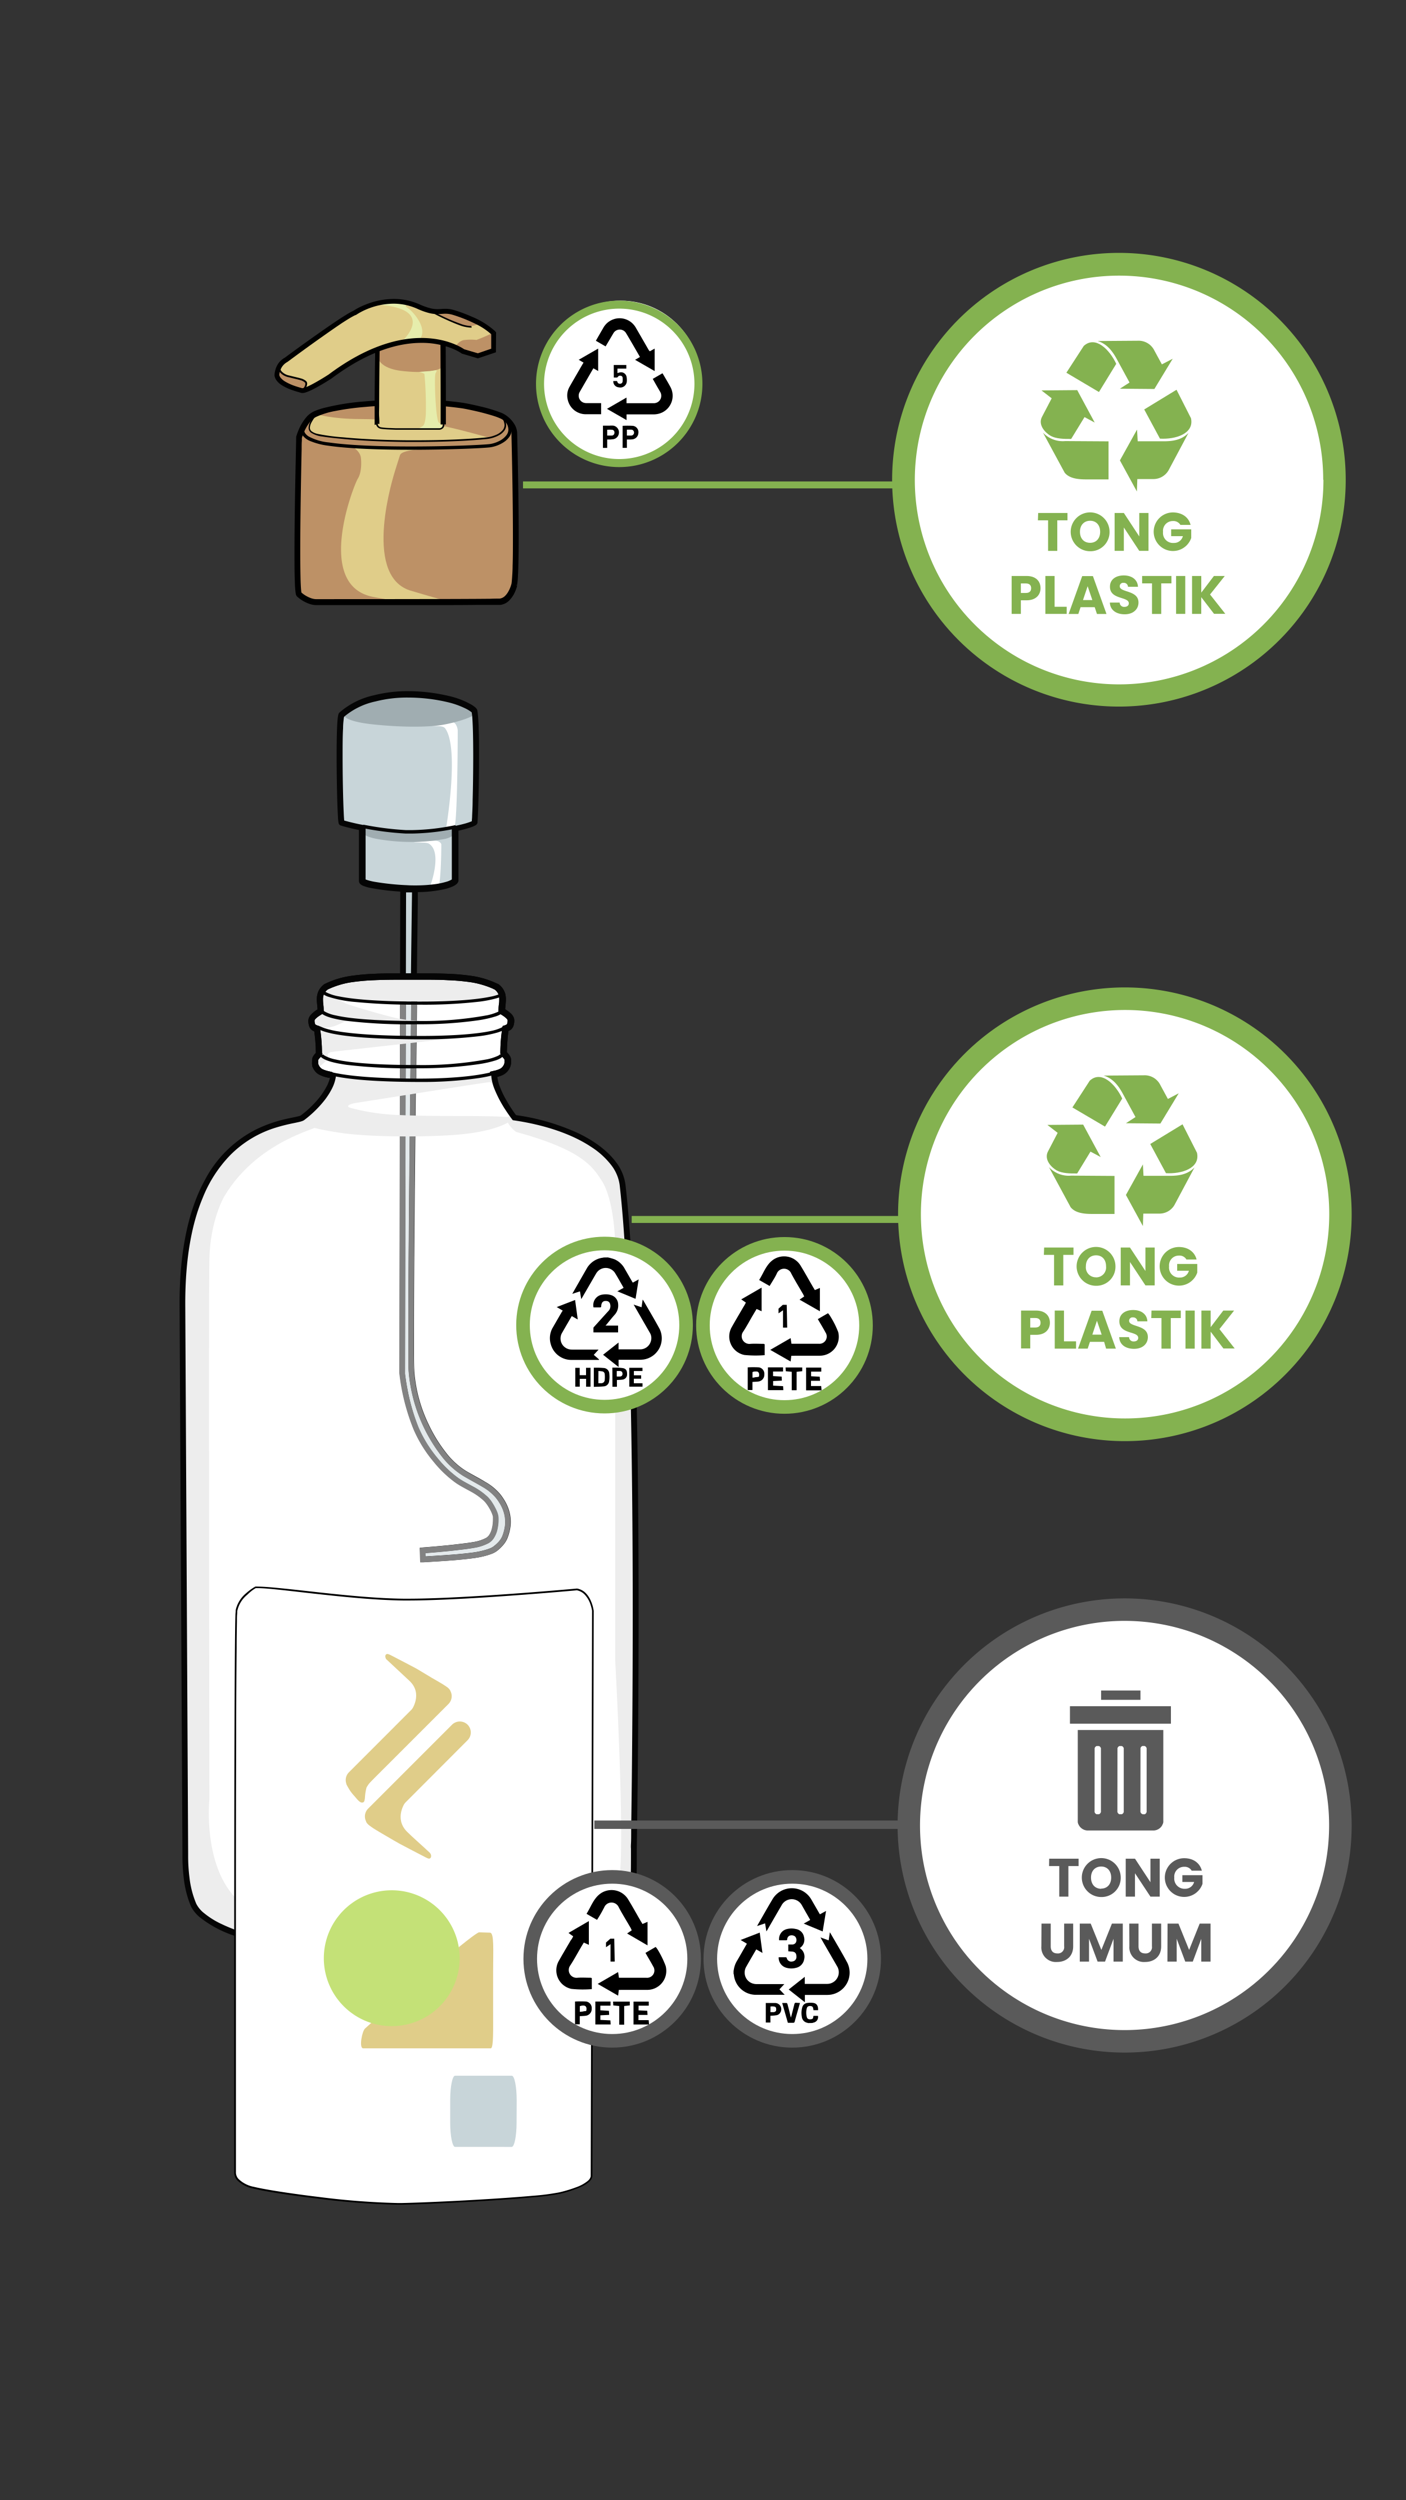 <svg xmlns="http://www.w3.org/2000/svg" xmlns:xlink="http://www.w3.org/1999/xlink" viewBox="0 0 414 736"><rect x="0" y="0" width="414" height="736" fill="#333333" stroke="none"/><defs><style>.cls-1{fill:none;}.cls-2{fill:#e0cd89;}.cls-3{fill:#bd9166;}.cls-4{fill:#e6edac;}.cls-5{fill:#c8d5d9;}.cls-15,.cls-18,.cls-6{fill:#fff;}.cls-7{fill:#a0adb1;}.cls-8{fill:#050505;}.cls-9{fill:#e4eaec;}.cls-10{fill:#828282;}.cls-11{fill:#ededed;}.cls-12{fill:#c4e177;}.cls-13{fill:#5a5a5a;}.cls-14{clip-path:url(#clip-path);}.cls-15{stroke:#84b250;}.cls-15,.cls-18{stroke-miterlimit:10;stroke-width:4px;}.cls-16,.cls-17{fill:#84b250;}.cls-17{fill-rule:evenodd;}.cls-18{stroke:#5a5a5a;}</style><clipPath id="clip-path"><rect class="cls-1" x="315.07" y="502.26" width="29.71" height="5.14"/></clipPath></defs><g id="Layer_62" data-name="Layer 62"><path class="cls-2" d="M151.38,171.5s-.52,4.67-3.67,5.05c-1.63.2-54.8.17-54.8.17s-2,.36-4.55-1.91-.06-46.56-.06-46.56a12.63,12.63,0,0,1,2.79-5.7c1.2-1.3,6.78-2.38,19.23-3.52,12.9-1.19,30.68.62,34.53,2.1s6.15,3.3,6.29,6.05C151.14,127.18,152.4,165.22,151.38,171.5Z"/><path class="cls-3" d="M117.75,134.09s-1.23,3.8-1.47,4.65-9.68,30.13,4.22,35c0,0,11.49,3.47,12.46,3.47s10.37.33,14.31-.48,4.35-6.09,4.35-7-.05-22.63-.05-22.63,1.48-22.42-.94-20.72c0,0-1.9,4-3.93,4.32-1.72.27-12.87,1.18-15.78,1.3S118.23,131.92,117.75,134.09Z"/><path class="cls-3" d="M104,131.63s2,1.25,2.25,3c.2,1.39.24,4.5-.89,6.27s-12.79,31.19,4.28,34.76c3.13.66,7.13,1,5.59,1.8,0,0-6.48-.24-7-.24s-13.42.85-15.51.12-4.23-1.61-4.23-1.61l-1.12-2.9.28-26.21.32-13.68.5-3.47.47-3.16s.59,2.11,1.41,2.7a13.85,13.85,0,0,0,5.52,1.65C98,130.78,102.77,131.16,104,131.63Z"/><path class="cls-3" d="M93.24,121.92a6.8,6.8,0,0,0-1.89,2.94c-.17.78-.47,2.27,1.37,2.78,4.84,1.33,16.19,1.89,18.67,2s21,.08,21,.08,10.4-.52,12.33-.83a5.74,5.74,0,0,0,4.11-3.33,4.83,4.83,0,0,0-.87-3.23,6.94,6.94,0,0,1,1.59,1.39,7.5,7.5,0,0,1,.92,2.08c0-.07.48,1.21-1.18,3a8,8,0,0,1-5.46,2.55c-4.29.4-18.93.78-18.93.78s-14.78.1-18.58-.32c-3.49-.39-9.54-.7-13-1.69-1.38-.4-4.11-2.1-4.22-3a7.74,7.74,0,0,1,.9-3C90.78,122.35,93,121.14,93.24,121.92Z"/><path class="cls-3" d="M93.09,121.88s4.46,1.47,12.9,1.47c6.25,0,18.86.79,24.89,2.13s11.85,3,15.07,3.92c1.16.35,3.74,2.29,4.7,2.13,1.32-.22.67-2.76,1-3.63.91-2.65-3.86-6.77-10.38-7.47s-8.61-2.33-17.4-1.92S100.47,118,93.09,121.88Z"/><path d="M92.9,121.74a16.35,16.35,0,0,0-1.51,2.38,4.09,4.09,0,0,0-.52,1.79,1.8,1.8,0,0,0,.7,1.44,7.61,7.61,0,0,0,3.36,1.15c1.57.26,3.6.47,6.1.71,5.72.56,12.42.83,19,.89h2.4c8.06,0,15.75-.33,21-.88a9.74,9.74,0,0,0,3.48-1.09,5,5,0,0,0,1.5-1.23,2.9,2.9,0,0,0,.64-1.79,4.78,4.78,0,0,0-1.27-2.93l-.38.3a4.26,4.26,0,0,1,1.16,2.63,2.42,2.42,0,0,1-.53,1.49,5.31,5.31,0,0,1-2.21,1.51,9.25,9.25,0,0,1-2.44.63c-5.24.55-12.92.87-21,.87h-2.4c-6.58-.05-13.27-.33-19-.88a57.39,57.39,0,0,1-7.44-1,4.65,4.65,0,0,1-1.76-.75,1.32,1.32,0,0,1-.53-1.07,3.66,3.66,0,0,1,.48-1.58A16.59,16.59,0,0,1,93.29,122l-.39-.28Z"/><path d="M151.44,172l-.83-.18.14,0-.14,0h0l.14,0-.14,0a9.5,9.5,0,0,1-.87,2.21,5.69,5.69,0,0,1-1.11,1.47,2.76,2.76,0,0,1-1.5.71h-.2c-.42,0-1.34,0-2.63.05-9,.1-36.24.11-47,.11H92.92a5,5,0,0,1-1.38-.3,8.83,8.83,0,0,1-2.94-1.78l-.45.5.59-.33a.67.67,0,0,0-.14-.17l-.45.5.59-.33-.3.17.32-.12,0-.05-.3.17.32-.12v0a4.51,4.51,0,0,1-.08-.48c-.1-.82-.18-2.39-.22-4.42s-.07-4.54-.07-7.29c0-6.77.12-15.08.24-21.73.06-3.32.12-6.23.17-8.33,0-1,0-1.9.06-2.49,0-.3,0-.53,0-.7a1,1,0,0,1,0-.19v0h0l-.35,0,.35,0h0l-.35,0,.35,0-.85-.06.82.22h0a14.23,14.23,0,0,1,.71-1.93,12.27,12.27,0,0,1,2.15-3.4,5.47,5.47,0,0,1,1.67-1.12,23.73,23.73,0,0,1,5.28-1.6,80.23,80.23,0,0,1,8.71-1.19c3.67-.33,8.43-.6,13.49-.6a102.59,102.59,0,0,1,15.2,1c1,.16,3.5.66,5.94,1.28,1.22.32,2.45.66,3.49,1,.52.17,1,.34,1.39.51a7,7,0,0,1,1,.47,6.81,6.81,0,0,1,2,2,4,4,0,0,1,.72,1.86l.85,0-.85,0s0,.26,0,.76c.09,3.45.43,18,.43,29.61,0,3.31,0,6.38-.09,8.88,0,1.25-.08,2.36-.14,3.27s-.13,1.65-.21,2.12l.84.13-.83-.18.83.18.83.14a22.44,22.44,0,0,0,.23-2.28c.17-2.83.24-7.27.24-12.26,0-13.29-.46-30.42-.46-30.42h0a5.62,5.62,0,0,0-1-2.7,8.44,8.44,0,0,0-2.55-2.49,7.75,7.75,0,0,0-1.19-.6,45.61,45.61,0,0,0-6.06-1.83c-2.17-.52-4.18-.92-5.16-1.08a104,104,0,0,0-15.46-1c-5.12,0-9.93.28-13.64.61a70.18,70.18,0,0,0-11.13,1.74A20.81,20.81,0,0,0,92.65,121a7.14,7.14,0,0,0-2.18,1.5,14.27,14.27,0,0,0-2.51,4,17.09,17.09,0,0,0-.75,2.09v.27c0,1.49-.5,20.34-.5,33.5,0,3.47,0,6.55.11,8.82,0,1.13.09,2.06.16,2.75a7.63,7.63,0,0,0,.12.87,2.25,2.25,0,0,0,.09.35,1.59,1.59,0,0,0,.09.2,1,1,0,0,0,.21.26,10.4,10.4,0,0,0,3.7,2.18,6.15,6.15,0,0,0,1.73.33h4.43c6.35,0,18.49,0,29.21,0,5.36,0,10.37,0,14.12-.06,1.87,0,3.44,0,4.57,0l1.38,0,.43,0,.29,0a4.4,4.4,0,0,0,2.45-1.16,8.33,8.33,0,0,0,1.94-2.9,9.62,9.62,0,0,0,.54-1.64v0Z"/><path d="M147.35,122.54a9,9,0,0,1,1.84,2.16,3.63,3.63,0,0,1,.51,1.74,2.76,2.76,0,0,1-.56,1.65,6.12,6.12,0,0,1-2.34,1.83,8.91,8.91,0,0,1-2.65.81c-1.23.13-4.34.31-8.47.45s-9.27.25-14.61.25c-8.79,0-18.12-.29-24.26-1.19a15.64,15.64,0,0,1-5.89-1.74,3.33,3.33,0,0,1-1.08-1,1.76,1.76,0,0,1-.29-1,2.84,2.84,0,0,1,.38-1.3,7.32,7.32,0,0,1,1.39-1.72c.24-.22.45-.4.61-.52l.17-.14.05,0h0L91.6,122a11.11,11.11,0,0,0-1.48,1.33,8,8,0,0,0-1,1.41,3.85,3.85,0,0,0-.49,1.77A2.77,2.77,0,0,0,89,128a5.19,5.19,0,0,0,2.47,1.88,20.41,20.41,0,0,0,5.18,1.32c6.24.91,15.58,1.2,24.4,1.2,5.35,0,10.51-.11,14.65-.25s7.24-.32,8.54-.46a9.86,9.86,0,0,0,4-1.47,6.12,6.12,0,0,0,1.7-1.58,3.66,3.66,0,0,0,.73-2.2,4.52,4.52,0,0,0-.63-2.21,9.86,9.86,0,0,0-2-2.41l-.64.72Z"/><path class="cls-2" d="M130.15,126.07c-1,.52-10.8.18-18-.09,0,0-.69,0-1-1.11s0-22.21.09-26.21c0-.42.66-.71.91-.61a10.92,10.92,0,0,0,4.54,1.35,40.79,40.79,0,0,0,7,.5,14,14,0,0,0,6.1-1.29s.72-.35.71.87c0,1,.12,20.07,0,25.48C130.55,125.88,130.15,126.07,130.15,126.07Z"/><path class="cls-3" d="M111.25,105.17s.33,3.2,6.89,4,10.45,0,11.76-.84c0,0,.53-.33.65-.62s0-8.44,0-8.44.33-1.23-1.44-.26c0,0-3.33,1.65-10.21.72,0,0-3.94-.56-5-.88,0,0-1.22-.6-1.61-.73a.87.87,0,0,0-1.09.93S111.19,104.67,111.25,105.17Z"/><path class="cls-4" d="M123.2,126.18s.9-.49,1-.59,1.17,0,1.21-4.68a105,105,0,0,0-.44-10.85,5,5,0,0,0-1.53-.56c-.48,0,3.19-.27,3.19-.27l1.85-.27s.28.16-.21.89,0,13.66.93,14.52,1.6,1.41.92,1.56a27.37,27.37,0,0,1-5.45.37S122.91,126.37,123.2,126.18Z"/><path d="M131.29,125c0-1.31,0-3.4,0-5.85,0-7.37-.06-17.92-.06-19.48v-.18a2.51,2.51,0,0,0-.07-.64,1.34,1.34,0,0,0-.46-.74,1.12,1.12,0,0,0-.7-.24,1.3,1.3,0,0,0-.53.11h0a14.24,14.24,0,0,1-6.56,1.21,41.89,41.89,0,0,1-6.11-.5,14.84,14.84,0,0,1-3-.66,5.8,5.8,0,0,1-.61-.29,6.62,6.62,0,0,0-.77-.35.93.93,0,0,0-.38-.07,1.46,1.46,0,0,0-.48.08,1.73,1.73,0,0,0-.64.39,1.41,1.41,0,0,0-.27.35,1.32,1.32,0,0,0-.13.51c0,2.77-.21,13.69-.21,20.56,0,1.55,0,2.89,0,3.89,0,.5,0,.91,0,1.23,0,.16,0,.3,0,.41a.78.78,0,0,0,0,.16.62.62,0,0,0,0,.18l1.4-.39-.26.07.26,0v0l-.26.07.26,0a1.26,1.26,0,0,1,0-.16c0-.34,0-1-.07-2s0-2.08,0-3.39c0-6.85.16-17.77.21-20.53h-.26l.22.16a.34.34,0,0,0,0-.15h-.26l.22.16,0,0,0,0h0l0,0,0,0,.07,0,0,0h0l0-.14v.14h0l0-.14v-.26l-.14.37a.36.36,0,0,0,.14,0v-.4l-.14.37a5.16,5.16,0,0,1,.62.29,6.93,6.93,0,0,0,1.29.53,20.77,20.77,0,0,0,2.78.56,43.21,43.21,0,0,0,6.33.52,15.46,15.46,0,0,0,7.25-1.39l-.34-.63.31.65-.1-.2v.23a.19.19,0,0,0,.1,0l-.1-.2V99l-.12.28.12,0V99l-.12.28L130,99l-.23.23.1.07L130,99l-.23.23.14-.14-.18.1,0,0,.14-.14-.18.1,0,0,0,0h0l0,0,0,0a.92.92,0,0,1,0,.31v0h0v.17c0,1.57.06,12.11.06,19.48,0,2.44,0,4.54,0,5.83l1.45,0Z"/><path class="cls-2" d="M145.6,97.79l0,5-4.72,1.54-4.45-1.29s-14.65-11-39.17,7.37c0,0-7,4.57-8.42,4.14s-6.88-1.74-7.29-4.48a5.48,5.48,0,0,1,2.73-4.5s16.06-12,20.18-13.84c0,0,9-6.24,18.78-1.85,6.07,2.72,6.59.71,10.22,1.68C134.61,91.93,142.18,94.37,145.6,97.79Z"/><path class="cls-3" d="M135.44,103l-1.05-1.34a3.75,3.75,0,0,1,2-1.52,15.24,15.24,0,0,1,3.9-.07,50.3,50.3,0,0,0,4.65-2s.61-.15.43,1.66a20.18,20.18,0,0,0,0,3.43l-4.48,1.69S136.37,103.71,135.44,103Z"/><path class="cls-3" d="M128,92c.1.09,6.94,4.09,8.68,4.14s5.24-.6,4.2-1.33a70.27,70.27,0,0,0-7.63-3.13c-1.85-.42-.2-.08-.2-.08S127,91.1,128,92Z"/><path d="M127.17,92s2,1.11,4.47,2.21c1.22.55,2.52,1.1,3.71,1.52a10.57,10.57,0,0,0,3.06.7,2.44,2.44,0,0,0,.48,0l-.1-.47a2.11,2.11,0,0,1-.38,0,10.14,10.14,0,0,1-2.9-.68A54.41,54.41,0,0,1,130.13,93c-.79-.38-1.48-.73-2-1l-.78-.4-.22.42Z"/><path class="cls-3" d="M82.26,109.13c-.1.05-1,1.24-.29,2.06a12.83,12.83,0,0,0,2,2.07c.27.09,3.43,1.6,4.61,1.37,0,0,1.91.34,1.32-2.35,0,0,0-.45-2.53-.9s-3.2-.3-4.07-1.24S82.53,109,82.26,109.13Z"/><path class="cls-4" d="M118.1,100.74s11.45-10-7.48-11.1a13.11,13.11,0,0,1,7.56-.86c3.83.88,0,.67,1.83,1.86s6.17,6.33,3.49,9.28Z"/><path d="M145.36,98.12h-.72l0,4.53L140.71,104l-4.17-1.23-.2.69.43-.58c-.08-.06-4.57-3.39-12.68-3.39-6.78,0-16.07,2.34-27.33,10.76l.43.58-.39-.6-.28.17c-.61.4-2.19,1.39-3.79,2.27-.8.45-1.61.86-2.29,1.16a6.67,6.67,0,0,1-.91.34,2.1,2.1,0,0,1-.53.11h0l0,.11,0-.11h0l0,.11,0-.11c-.37-.11-1-.27-1.66-.49A16.07,16.07,0,0,1,84,112.34a5.14,5.14,0,0,1-1.24-1,2,2,0,0,1-.53-1l-.72.11h.73v-.12a5.21,5.21,0,0,1,.45-1.7,4.31,4.31,0,0,1,1.9-2.06l0,0,0,0,.7-.51c1.56-1.16,5.53-4.08,9.55-6.91,2-1.42,4-2.81,5.77-4,.87-.57,1.67-1.07,2.35-1.48s1.27-.72,1.67-.91l.06,0,.06,0h0A19.08,19.08,0,0,1,108.06,91a20.81,20.81,0,0,1,7.8-1.61,17.15,17.15,0,0,1,7,1.5,20.46,20.46,0,0,0,3.53,1.27,10.17,10.17,0,0,0,2.42.3c.9,0,1.59-.11,2.31-.11a7.28,7.28,0,0,1,2,.27c.27.07.95.28,1.86.6a43.68,43.68,0,0,1,5.09,2.15,18.83,18.83,0,0,1,4.79,3.23l.51-.51h0l.52-.5a23.61,23.61,0,0,0-7.07-4.41c-1.24-.55-2.42-1-3.35-1.33s-1.64-.54-2-.63a8.55,8.55,0,0,0-2.33-.32c-.86,0-1.55.11-2.31.11a8.81,8.81,0,0,1-2.08-.26,19.89,19.89,0,0,1-3.28-1.18A18.49,18.49,0,0,0,115.86,88a22.33,22.33,0,0,0-8.45,1.76A18.77,18.77,0,0,0,104,91.52l.41.59-.29-.66A23.07,23.07,0,0,0,102,92.62c-2.95,1.79-7.49,5-11.3,7.71s-6.88,5-6.88,5l.43.58-.34-.64a5.81,5.81,0,0,0-1.8,1.51A6.26,6.26,0,0,0,81,109.24a5.34,5.34,0,0,0-.17,1.21v.11a3.16,3.16,0,0,0,.48,1.25,5.63,5.63,0,0,0,1.69,1.6,15.21,15.21,0,0,0,3.22,1.48c1,.36,2,.61,2.4.74a1.35,1.35,0,0,0,.43.06,3.47,3.47,0,0,0,1.1-.22,16.69,16.69,0,0,0,2.27-1c2.45-1.26,5.21-3.06,5.22-3.07h0l0,0c11.07-8.27,20-10.47,26.46-10.47a24.22,24.22,0,0,1,8.82,1.57,16.52,16.52,0,0,1,2.26,1.07c.25.15.44.26.56.35l.14.09,0,0h0l.09-.12-.09.12h0l.09-.12-.09.12.1.08,4.74,1.4,5.3-1.78.05-5.87-.21-.21Z"/><path d="M82,108.17a1.21,1.21,0,0,0,0,.21,2.07,2.07,0,0,0,.51,1.3,4.65,4.65,0,0,0,2.56,1.38c1.62.41,2.6.62,3.28.81a3.28,3.28,0,0,1,1.42.72.55.55,0,0,1,.13.41,1.84,1.84,0,0,1-.27.88,2.21,2.21,0,0,1-.78.8l.25.41a2.6,2.6,0,0,0,1-1,2.37,2.37,0,0,0,.34-1.12,1,1,0,0,0-.3-.78,3.82,3.82,0,0,0-1.61-.81c-.7-.21-1.68-.41-3.29-.82a4.2,4.2,0,0,1-2.31-1.22,1.52,1.52,0,0,1-.39-1v-.11h0l-.47-.1Z"/><path d="M110.74,124.83a1.38,1.38,0,0,0,.22.63,1.73,1.73,0,0,0,1.25.77c.63.1,1.72.17,2.67.21s1.74.07,1.74.07h12.77a1.61,1.61,0,0,0,.72-.22,1.41,1.41,0,0,0,.51-.47,1.62,1.62,0,0,0,.23-.87v-.07h-.48V125a1.09,1.09,0,0,1-.15.61,1,1,0,0,1-.52.4l-.23.06h-.09v0H116.63v0L114.9,126c-.94,0-2-.11-2.61-.2a1.23,1.23,0,0,1-.92-.55,1,1,0,0,1-.13-.3l0-.09v0h0l-.48,0Z"/><path class="cls-5" d="M118.7,261.74l-.29,142.32a61.63,61.63,0,0,0,4.15,16.47c2.84,6.78,8.47,12.88,12.13,15.35,2.84,1.93,5.73,2.82,8.47,5.44a12.68,12.68,0,0,1,2.83,5.09c.19,1.56-.05,5.73-2.42,7.11-2.19,1.27-5.64,1.59-9.09,2-3.77.46-10,.93-10,.93l.1,2.61s7-.42,9.65-.65a48.18,48.18,0,0,0,8.91-1.32,7.23,7.23,0,0,0,4.07-2.4,8.26,8.26,0,0,0,2.2-4.74,10.66,10.66,0,0,0-.5-5.72,14.75,14.75,0,0,0-2.23-3.82c-2.13-2.7-5.69-4.21-9.84-6.65s-8.37-7.83-11.3-14a44.42,44.42,0,0,1-4.35-15.91c-.65-11.34,1.13-142.09,1.13-142.09l-3.64,0"/><path class="cls-5" d="M133.64,232.94s-15.48-8.73-27.57.87v26c3.39,1.31,4.92,1.85,13.32,2.25a34.31,34.31,0,0,0,14.25-2.33Z"/><path class="cls-6" d="M126.51,261.34s4-10.45-.24-13c-.69-.41-2.34-.25-4.56-.38,0,0,5.26-.55,6.62-.47a2.25,2.25,0,0,1,1,.3c.28.18.62.53.62.83,0,3.12-.2,12.23-1,12.58A4.41,4.41,0,0,1,126.51,261.34Z"/><path class="cls-7" d="M106.4,243.69s-1.45,2.39,5.56,3.43a57,57,0,0,0,18.87-.13c2.43-.45,4.35-2.08,3.32-3.72,0,0-7.05-4.3-10.26-4.5a19.58,19.58,0,0,0-7.5-.15C111.85,239.31,106.94,243.09,106.4,243.69Z"/><path class="cls-8" d="M134.09,232.46l.48-.84a28.69,28.69,0,0,0-4.33-1.89,31.19,31.19,0,0,0-10.32-1.88,23.31,23.31,0,0,0-6.92,1,21.28,21.28,0,0,0-6.94,3.69l-.37.29v26.5a1.26,1.26,0,0,0,.24.72,1.67,1.67,0,0,0,.36.35,3,3,0,0,0,.76.4,11.81,11.81,0,0,0,1.88.55,69.25,69.25,0,0,0,10.87,1.19c.87.05,1.72.07,2.54.07a37.8,37.8,0,0,0,8.46-.85,13.5,13.5,0,0,0,2.61-.86,4.78,4.78,0,0,0,.89-.54,2,2,0,0,0,.64-.83.88.88,0,0,0,.06-.21,2,2,0,0,0,0-.22c0-.26,0-.67,0-1.25,0-1.72,0-4.84,0-8.32,0-7.67-.05-17.1-.05-17.1v-.56l-.48-.27-.48.84h-1s0,.59,0,1.6c0,3,.05,9.74.05,15.49,0,2.55,0,4.91,0,6.65,0,.87,0,1.59,0,2.1,0,.25,0,.45,0,.58s0,.12,0,.14h0l.4.06-.4-.08v0l.4.06-.4-.08.81.16-.77-.29c0,.08,0,.11,0,.13l.81.16-.77-.29.32.12-.29-.18,0,.06.32.12-.29-.18.14.09-.13-.1h0l.14.09-.13-.1h0a1.27,1.27,0,0,1-.24.18,6.52,6.52,0,0,1-1.37.59,22.87,22.87,0,0,1-3.78.79,43,43,0,0,1-5.44.33c-.79,0-1.61,0-2.45-.06a76.61,76.61,0,0,1-9.61-1,15.89,15.89,0,0,1-2.41-.6,2.63,2.63,0,0,1-.43-.2h0l-.25.31.32-.21c0-.07-.07-.09-.07-.1l-.25.31.32-.21-.6.39h.71a.7.7,0,0,0-.11-.39l-.6.39h.71v-26h-1l.6.76a19.14,19.14,0,0,1,6.32-3.36,21.13,21.13,0,0,1,6.34-.93,29.16,29.16,0,0,1,9.68,1.76,31.55,31.55,0,0,1,3,1.21l.79.4.2.1,0,0h0l.48-.84h0Z"/><path class="cls-5" d="M139.92,209.31s-23.13-10.71-39.57,1c0,0-.61,7.26-.76,14.23-.16,7.21.7,17.59.7,17.59,8.22,1.49,7.2,2.26,18.92,2.75a57.54,57.54,0,0,0,20.31-2.85s.52-5.12.65-17.78C140.2,220.52,139.92,209.31,139.92,209.31Z"/><path class="cls-6" d="M131.35,243.82s4-23.54-.25-29.38c-.68-.93-2.34-.55-4.55-.86,0,0,5.25-1.24,6.61-1.06a1.56,1.56,0,0,1,1,.67,3.81,3.81,0,0,1,.62,1.88c0,7-.2,27.57-1,28.34S131.45,244.09,131.35,243.82Z"/><path class="cls-7" d="M101.06,209.91s-1.11,2.28,8.72,3.32,17,.73,20.39.17c4.27-.73,11.21-2.75,9.75-4.13s-9.67-4.1-13.86-4.34a47.08,47.08,0,0,0-11.44-.16A34.32,34.32,0,0,0,101.06,209.91Z"/><path class="cls-8" d="M134.34,244.66a35,35,0,0,0,4.12-1.06,8.63,8.63,0,0,0,1.22-.48,2.52,2.52,0,0,0,.43-.24,1.57,1.57,0,0,0,.21-.17,1.31,1.31,0,0,0,.23-.34.89.89,0,0,0,.06-.24,1.84,1.84,0,0,0,0-.37c.05-.52.1-1.45.15-2.71.15-3.78.29-10.41.29-16.55,0-2.94,0-5.77-.11-8.11,0-1.17-.09-2.22-.15-3.11s-.14-1.61-.24-2.16a1.14,1.14,0,0,0-.17-.41,2.73,2.73,0,0,0-.39-.44,8,8,0,0,0-1.06-.77,24.08,24.08,0,0,0-6.84-2.64,52.43,52.43,0,0,0-11.94-1.4,40.1,40.1,0,0,0-10,1.2,22.87,22.87,0,0,0-10.1,5,1.32,1.32,0,0,0-.24.26,1.72,1.72,0,0,0-.17.38,6,6,0,0,0-.15.74c-.14,1-.23,2.59-.29,4.61s-.08,4.42-.08,7c0,4.47.08,9.33.19,13.1.06,1.89.13,3.5.2,4.65,0,.58.07,1,.11,1.38a3.91,3.91,0,0,0,.07.45,1.58,1.58,0,0,0,.06.23,1.07,1.07,0,0,0,.11.2l.13.15a.91.91,0,0,0,.3.18l.71.22c1.08.3,3.21.86,5.8,1.33l.3-1.67c-1.68-.3-3.16-.65-4.27-.93l-1.36-.36-.63-.19-.27.78.56-.61a.76.76,0,0,0-.29-.17l-.27.78.56-.61-.53.58.7-.35a.57.57,0,0,0-.17-.23l-.53.58.7-.35-.53.27.57-.19a.28.28,0,0,0,0-.08l-.53.27.57-.19-.2.06.2,0h0l-.2.06.2,0s0-.09,0-.21c-.06-.46-.13-1.41-.18-2.67-.18-3.79-.32-10.43-.32-16.35,0-3.18,0-6.16.14-8.37,0-1.1.1-2,.18-2.64a4.45,4.45,0,0,1,.11-.71l0-.08v0h0l-.33-.14.3.19,0-.05-.33-.14.3.19-.56-.35.41.52a.62.62,0,0,0,.15-.17l-.56-.35.41.52a21.08,21.08,0,0,1,9.49-4.7,37.68,37.68,0,0,1,9.59-1.14,51.18,51.18,0,0,1,11.55,1.34,24.84,24.84,0,0,1,5.58,2,9.85,9.85,0,0,1,1.37.85,2.44,2.44,0,0,1,.29.25l0,0h0l.23-.17-.25.13,0,0,.23-.17-.25.13.55-.28-.61.11a.52.52,0,0,0,.06.17l.55-.28-.61.11a18.89,18.89,0,0,1,.22,2c.18,2.57.25,6.71.25,11.1s-.07,9.25-.17,12.95c0,1.85-.1,3.43-.15,4.57,0,.57-.06,1-.08,1.35,0,.17,0,.29,0,.37v.08h0l.56.12-.53-.22a.3.3,0,0,0,0,.1l.56.12-.53-.22.59.24-.45-.45a.64.64,0,0,0-.14.21l.59.24-.45-.45.23.23-.21-.25,0,0,.23.23-.21-.25h0a2.36,2.36,0,0,1-.48.24,17.22,17.22,0,0,1-1.81.6c-.79.22-1.74.45-2.84.67l.33,1.66Z"/><path class="cls-8" d="M106.84,243.77a90.09,90.09,0,0,0,12.67,1.61c.6,0,1.19,0,1.78,0a68.48,68.48,0,0,0,13-1.49l-.18-1a67.48,67.48,0,0,1-12.81,1.47q-.87,0-1.74,0a90.29,90.29,0,0,1-12.55-1.6l-.16,1Z"/><path class="cls-8" d="M118.7,261.74h-.85l-.29,142.35v0a62.65,62.65,0,0,0,4.22,16.73,38.44,38.44,0,0,0,5.89,9.5,33.36,33.36,0,0,0,6.54,6.22c1.48,1,2.95,1.72,4.34,2.5a18.51,18.51,0,0,1,4,2.85,7.12,7.12,0,0,1,.76.92,15.23,15.23,0,0,1,1.21,2,10.11,10.11,0,0,1,.42,1,3.59,3.59,0,0,1,.19.66c0,.22,0,.53,0,.88a10.69,10.69,0,0,1-.45,3.09,5.76,5.76,0,0,1-.65,1.39,2.9,2.9,0,0,1-.94.91,12.1,12.1,0,0,1-3.81,1.23c-1.52.28-3.23.46-5,.67s-4.36.46-6.38.64l-2.54.21-1,.08-.81.06.16,4.29.86,0s7-.42,9.68-.66c1.81-.16,3.51-.33,5-.54a26.24,26.24,0,0,0,4-.81c.49-.15.91-.28,1.29-.42a6.64,6.64,0,0,0,1.57-.8,10.85,10.85,0,0,0,1.56-1.4,7.82,7.82,0,0,0,1.56-2.23,13.63,13.63,0,0,0,.87-2.93,10.64,10.64,0,0,0,.21-2.08,11.9,11.9,0,0,0-.75-4.1,13.78,13.78,0,0,0-1.34-2.64c-.45-.7-.86-1.21-1-1.41h0a16,16,0,0,0-4.4-3.62c-1.71-1-3.63-2-5.68-3.23a22.41,22.41,0,0,1-5.92-5.43,43,43,0,0,1-5.05-8.2,43.44,43.44,0,0,1-4.26-15.6c0-.84-.09-2.43-.11-4.61s0-5,0-8.23c0-17.87.32-50.17.64-78,.16-13.91.32-26.71.44-36,.06-4.66.11-8.45.14-11.07,0-1.31,0-2.34,0-3l0-1.06v-.85l-5.34,0v.85h.85v.85l3.64,0v-.85h-.84s-1.28,93.45-1.28,129.21c0,3.26,0,6,0,8.24s0,3.79.11,4.7A47.15,47.15,0,0,0,130,428.66a24.16,24.16,0,0,0,6.39,5.83c2.1,1.24,4,2.23,5.66,3.22a14.48,14.48,0,0,1,3.95,3.23h0a14.45,14.45,0,0,1,.91,1.27,12.25,12.25,0,0,1,1.18,2.32,9.86,9.86,0,0,1,.64,3.51,8.48,8.48,0,0,1-.17,1.74,11.66,11.66,0,0,1-.75,2.57,6.07,6.07,0,0,1-1.23,1.75c-.38.39-.68.68-1,.91a4.54,4.54,0,0,1-1.11.7,15.61,15.61,0,0,1-1.65.57,25.24,25.24,0,0,1-3.76.76c-1.49.2-3.17.37-5,.53-1.31.11-3.72.28-5.8.41l-2.69.17-1.14.07,0,.84.85,0-.1-2.61-.85,0,.07.85s6.21-.48,10-.94c1.72-.2,3.46-.39,5.07-.69a13.57,13.57,0,0,0,4.35-1.42,4.64,4.64,0,0,0,1.49-1.43,7.87,7.87,0,0,0,1.11-2.77,12.67,12.67,0,0,0,.29-2.66c0-.41,0-.78-.06-1.09a6.1,6.1,0,0,0-.42-1.4,16.64,16.64,0,0,0-1.22-2.31,10.14,10.14,0,0,0-1.45-1.89,20,20,0,0,0-4.37-3.1c-1.44-.8-2.85-1.49-4.21-2.42a32.07,32.07,0,0,1-6.19-5.9,37.21,37.21,0,0,1-5.63-9.08A58.71,58.71,0,0,1,120,409c-.3-1.53-.49-2.8-.61-3.68-.06-.44-.1-.79-.12-1a1.58,1.58,0,0,1,0-.26V404l-.84.08h.84l.3-142.32h-.85v0"/><path class="cls-6" d="M145.48,316.18a54,54,0,0,1-6.87,1c-.81.12-1.68.22-2.61.28l-1,0c-1.39.18-2.15.33-3.57.4s-4.74.08-7.5.08h-1.45c-.29,26.6-.58,56.17-.58,73,0,3.26,0,6,0,8.23s.06,3.77.11,4.61a43.44,43.44,0,0,0,4.26,15.6,43,43,0,0,0,5.05,8.2,22.41,22.41,0,0,0,5.92,5.43c2.05,1.2,4,2.18,5.68,3.23a16,16,0,0,1,4.4,3.62h0c.15.2.56.71,1,1.41a13.78,13.78,0,0,1,1.34,2.64,11.9,11.9,0,0,1,.75,4.1,10.64,10.64,0,0,1-.21,2.08,13.63,13.63,0,0,1-.87,2.93,7.82,7.82,0,0,1-1.56,2.23,10.85,10.85,0,0,1-1.56,1.4,6.64,6.64,0,0,1-1.57.8c-.38.14-.8.27-1.29.42a26.24,26.24,0,0,1-4,.81c-1.54.21-3.24.38-5,.54-2.67.24-9.67.66-9.68.66l-.86,0-.16-4.29.81-.06,1-.08,2.54-.21c2-.18,4.51-.41,6.38-.64s3.44-.39,5-.67a12.1,12.1,0,0,0,3.81-1.23,2.9,2.9,0,0,0,.94-.91,5.76,5.76,0,0,0,.65-1.39,10.69,10.69,0,0,0,.45-3.09c0-.35,0-.66,0-.88a3.59,3.59,0,0,0-.19-.66,10.11,10.11,0,0,0-.42-1,15.23,15.23,0,0,0-1.21-2,7.12,7.12,0,0,0-.76-.92,18.51,18.51,0,0,0-4-2.85c-1.39-.78-2.86-1.49-4.34-2.5a33.36,33.36,0,0,1-6.54-6.22,38.44,38.44,0,0,1-5.89-9.5,62.65,62.65,0,0,1-4.22-16.73v0l.18-86.19-10.84-.33c-.69,0-7.35-.81-8.53-1l-.22,0c-.67,5.33-6.47,10.65-9.07,12.54s-35.37,0-35.37,54.74l.85,161.77s-.34,9.14,2.41,15.23c1.7,3.75,9.55,9.31,30.71,12.82,3.64.6,27.3,1.94,31.87,2h.6c6.39,0,30.91-1.77,36.63-2.67,19.59-3.06,27.16-9.43,28.45-12.17,1.47-3.11,1.37-8.14,1.39-16.59,0,0,2.51-145.61-3.33-195.47-1-8.39-12.17-16.88-31.86-19.8,0,0-5.08-7.62-6-12.78m-30.41-28.85c-3,0-10,.44-12.46.73a24,24,0,0,0-7.32,2.8,4.86,4.86,0,0,0-.92,2.08,23.93,23.93,0,0,0,.14,3.58c0,.61-.06,1.15-.41,1.29a7.71,7.71,0,0,0-2.15,1.6,3.83,3.83,0,0,0,.1,2.17c.16.46,1.25,1.09,1.53,1.47s.34,3.55.42,4a11.55,11.55,0,0,1,0,3.25,2.22,2.22,0,0,0-1.27,2.23c0,1.73,1.46,2.44,2.58,3a11.67,11.67,0,0,0,2.88,1c0-.15,0-.29,0-.43a96,96,0,0,0,13.9,1.61c1.58,0,3.53.05,5.64.07l.06-30.4h-2.73m15.42,0s-3.79,0-7.63,0c-.1,7.59-.2,16.36-.31,25.63,0,1.59,0,3.18,0,4.79,4.56,0,9.26-.07,12.51-.24.82-.1,1.85-.21,3.36-.31l.24,0c3.33-.48,5.63-1.31,6.48-1.31.23,0,.35.06.37.19s0,.08,0,.11l1.17-.25c4.55-.81,3.1-3.89,3.1-3.89a4.88,4.88,0,0,1-1.33-3.17c0-1.55-.18-5.72,1-6.14s1.25-.62,1.49-1.75-1.13-2.38-2-2.92-1-1-1-1a8.73,8.73,0,0,0,0-4.7c-1.63-2.35-5.62-3.36-8-4.15s-9.33-.88-9.33-.88"/><path class="cls-9" d="M119.43,318,119.25,404v.05a1.58,1.58,0,0,0,0,.26c0,.24.06.59.12,1,.12.88.31,2.15.61,3.68a58.71,58.71,0,0,0,3.32,11.16,37.21,37.21,0,0,0,5.63,9.08,32.07,32.07,0,0,0,6.19,5.9c1.36.93,2.77,1.62,4.21,2.42a20,20,0,0,1,4.37,3.1,10.14,10.14,0,0,1,1.45,1.89,16.64,16.64,0,0,1,1.22,2.31,6.1,6.1,0,0,1,.42,1.4c0,.31.06.68.06,1.09a12.67,12.67,0,0,1-.29,2.66,7.87,7.87,0,0,1-1.11,2.77,4.64,4.64,0,0,1-1.49,1.43,13.57,13.57,0,0,1-4.35,1.42c-1.61.3-3.35.49-5.07.69-3,.36-7.39.73-9.2.87l0,.93h.28l2.69-.17c2.08-.13,4.49-.3,5.8-.41,1.8-.16,3.48-.33,5-.53a25.24,25.24,0,0,0,3.76-.76,15.61,15.61,0,0,0,1.65-.57,4.54,4.54,0,0,0,1.11-.7c.27-.23.57-.52,1-.91a6.07,6.07,0,0,0,1.23-1.75,11.66,11.66,0,0,0,.75-2.57,8.48,8.48,0,0,0,.17-1.74,9.86,9.86,0,0,0-.64-3.51,12.25,12.25,0,0,0-1.18-2.32,14.45,14.45,0,0,0-.91-1.27h0a14.48,14.48,0,0,0-3.95-3.23c-1.63-1-3.56-2-5.66-3.22a24.16,24.16,0,0,1-6.39-5.83,47.15,47.15,0,0,1-9.67-24.75c-.06-.91-.09-2.5-.11-4.7s0-5,0-8.24c0-16.81.28-46.37.58-73h-.68l-.69,0m1.73-30.61h-1.67l-.06,30.41h1.37c.13-11,.25-21.54.36-30.41"/><path class="cls-10" d="M117.74,317.9l-.18,86.19v0a62.65,62.65,0,0,0,4.22,16.73,38.44,38.44,0,0,0,5.89,9.5,33.36,33.36,0,0,0,6.54,6.22c1.48,1,2.95,1.72,4.34,2.5a18.51,18.51,0,0,1,4,2.85,7.12,7.12,0,0,1,.76.92,15.23,15.23,0,0,1,1.21,2,10.11,10.11,0,0,1,.42,1,3.59,3.59,0,0,1,.19.66c0,.22,0,.53,0,.88a10.69,10.69,0,0,1-.45,3.09,5.76,5.76,0,0,1-.65,1.39,2.9,2.9,0,0,1-.94.91,12.1,12.1,0,0,1-3.81,1.23c-1.52.28-3.23.46-5,.67s-4.36.46-6.38.64l-2.54.21-1,.08-.81.06.16,4.29.86,0s7-.42,9.68-.66c1.81-.16,3.51-.33,5-.54a26.24,26.24,0,0,0,4-.81c.49-.15.91-.28,1.29-.42a6.64,6.64,0,0,0,1.57-.8,10.85,10.85,0,0,0,1.56-1.4,7.82,7.82,0,0,0,1.56-2.23,13.63,13.63,0,0,0,.87-2.93,10.64,10.64,0,0,0,.21-2.08,11.9,11.9,0,0,0-.75-4.1,13.78,13.78,0,0,0-1.34-2.64c-.45-.7-.86-1.21-1-1.41h0a16,16,0,0,0-4.4-3.62c-1.71-1-3.63-2-5.68-3.23a22.41,22.41,0,0,1-5.92-5.43,43,43,0,0,1-5.05-8.2,43.44,43.44,0,0,1-4.26-15.6c0-.84-.09-2.43-.11-4.61s0-5,0-8.23c0-16.8.29-46.37.58-73H120.8c-.3,26.61-.58,56.17-.58,73,0,3.26,0,6,0,8.24s0,3.79.11,4.7A47.15,47.15,0,0,0,130,428.66a24.16,24.16,0,0,0,6.39,5.83c2.1,1.24,4,2.23,5.66,3.22a14.48,14.48,0,0,1,3.95,3.23h0a14.45,14.45,0,0,1,.91,1.27,12.25,12.25,0,0,1,1.18,2.32,9.86,9.86,0,0,1,.64,3.51,8.48,8.48,0,0,1-.17,1.74,11.66,11.66,0,0,1-.75,2.57,6.07,6.07,0,0,1-1.23,1.75c-.38.39-.68.68-1,.91a4.54,4.54,0,0,1-1.11.7,15.61,15.61,0,0,1-1.65.57,25.24,25.24,0,0,1-3.76.76c-1.49.2-3.17.37-5,.53-1.31.11-3.72.28-5.8.41l-2.69.17h-.28l0-.93c1.81-.14,6.23-.51,9.2-.87,1.72-.2,3.46-.39,5.07-.69a13.57,13.57,0,0,0,4.35-1.42,4.64,4.64,0,0,0,1.49-1.43,7.87,7.87,0,0,0,1.11-2.77,12.67,12.67,0,0,0,.29-2.66c0-.41,0-.78-.06-1.09a6.1,6.1,0,0,0-.42-1.4,16.64,16.64,0,0,0-1.22-2.31,10.14,10.14,0,0,0-1.45-1.89,20,20,0,0,0-4.37-3.1c-1.44-.8-2.85-1.49-4.21-2.42a32.07,32.07,0,0,1-6.19-5.9,37.21,37.21,0,0,1-5.63-9.08A58.71,58.71,0,0,1,120,409c-.3-1.53-.49-2.8-.61-3.68-.06-.44-.1-.79-.12-1a1.58,1.58,0,0,1,0-.26V404l.18-86.06-1.69-.06m.06-30.55-.06,30.4h1.69l.06-30.41H117.8m5.06,0h-1.7c-.11,8.87-.23,19.38-.36,30.41h1.7c0-1.61,0-3.2,0-4.79.11-9.27.21-18,.31-25.63"/><path class="cls-11" d="M94,303.11s.85,5.08.61,6.11c-.15.64-2.28,3.5-1.66,4,.21.18.59,1.08,1.46.49.6-.41,2.13-2,2.27-2,.91.12-1.31-1.21.65-2,.4-.15,37.29-4.11,39.89-4.59,0,0-14.81.42-18.92.3s-16.2-.73-19.46-1.57S94,302.15,94,303.11Z"/><path class="cls-11" d="M130.17,300.57s-8,.43-13.6-.9-13.44-3.76-14.33-4.11c-2.41-1-3-2-4.23-2.24s-3.42-2.09-3.64-.38a13.11,13.11,0,0,0,.14,3.58s-3.45,4.88-2.12,5.36a8.91,8.91,0,0,0,5.24.41c2.09-.48,4.85-2.26,5.82-2.17,2.18.21,11,.76,12.67.76S132.08,301.44,130.17,300.57Z"/><path class="cls-11" d="M88.87,329.85c-.12.25-1.27,1.75,11.42,3.63,8.74,1.28,24.42,1.28,33.61.6,8.5-.64,14.06-2.34,16.84-4.39.62-.46,1.25-.7-2.3-.93-6.59-.43-21.53,0-32.31-.6a61.58,61.58,0,0,1-12.78-2c-2-.52,0-1.26,1.21-1.45,4.8-.74,38.24-6.09,39.6-6.16.59,0,1.27,1.11,1.5.8.57-.78-.07-3.35-.62-3.24a14.68,14.68,0,0,1-4.32,1c-4.76.64-18.47.84-18.47.84-11.72.3-23.54-1.46-23.65-1.19a23,23,0,0,1-1.88,4c-2.69,3.66-3,4.67-7.47,8.53A4.51,4.51,0,0,0,88.87,329.85Z"/><path class="cls-8" d="M147.23,297.43h0l0,0a1.7,1.7,0,0,1-.63.43,15.21,15.21,0,0,1-3.13,1,104.78,104.78,0,0,1-20.59,1.68c-13.38,0-20.38-.8-24-1.63a10.77,10.77,0,0,1-3.24-1.13,1.6,1.6,0,0,1-.4-.33l0-.05-.15.06.16,0v0l-.15.06.16,0-1,.13c0,.29.25.64.86,1,.93.58,2.82,1.29,7,1.87a155.59,155.59,0,0,0,20.74,1,122.15,122.15,0,0,0,17.86-1.16,34.11,34.11,0,0,0,5.23-1.16,7.17,7.17,0,0,0,1.5-.66,2.16,2.16,0,0,0,.48-.41,1,1,0,0,0,.26-.57l-1-.09Z"/><path class="cls-8" d="M94.25,310.59c0,.29.25.64.86,1,.93.58,2.82,1.29,7,1.88a157.36,157.36,0,0,0,20.74,1,120.55,120.55,0,0,0,17.86-1.17,33.12,33.12,0,0,0,5.23-1.15,7.14,7.14,0,0,0,1.5-.67,2.13,2.13,0,0,0,.48-.4,1,1,0,0,0,.26-.57l-1-.1h.07l-.07,0h.07l-.07,0h0l0,0a1.73,1.73,0,0,1-.63.42,15.1,15.1,0,0,1-3.13,1,105.57,105.57,0,0,1-20.59,1.68c-13.38,0-20.38-.8-24-1.63a11,11,0,0,1-3.24-1.14,1.66,1.66,0,0,1-.4-.32l0-.06-.15.07.16,0v-.05l-.15.07.16,0-1,.12Z"/><path class="cls-8" d="M148.14,302.12a2,2,0,0,1-.67.46,13.16,13.16,0,0,1-2.93.91c-4,.86-11,1.46-20.91,1.46h-1.26c-12-.06-18.82-.69-22.72-1.34a25.65,25.65,0,0,1-4-.92c-.4-.14-.69-.25-.92-.35s-.41-.18-.58-.24l-.32.91c.1,0,.27.11.52.22a15.38,15.38,0,0,0,2.16.72c3.18.84,10,1.88,25.84,2h1.26A140.2,140.2,0,0,0,141.3,305a34.44,34.44,0,0,0,5-1,9.63,9.63,0,0,0,1.58-.59,2.81,2.81,0,0,0,1-.72l-.75-.6Z"/><path class="cls-11" d="M96.5,290.9s1.51-1.27,6.65-2.17a62.65,62.65,0,0,1,11-1.15c2.94,0,19.14,0,19.14,0a34.17,34.17,0,0,1,8.54,1.21c3.23,1.13,5.53,1.81,5.53,3.58,0,0,.2.73-1.46,1.09a58.41,58.41,0,0,1-9.22,1.17c-3.31.08-15.4.16-17.13.16s-14.91-.36-15.59-.44-5.64-.77-6.57-1.33-3.26-1.09-1-2.18"/><path class="cls-8" d="M148.14,292a1.89,1.89,0,0,1-.67.46,12.65,12.65,0,0,1-2.93.91c-4,.86-11,1.47-20.91,1.46h-1.26c-12-.06-18.8-.76-22.54-1.52a13.47,13.47,0,0,1-3.58-1.11,2.08,2.08,0,0,1-.57-.39l-.07-.09h0l-.09,0h.09v0l-.09,0h.09l-1,.05a1.14,1.14,0,0,0,.32.68,4.78,4.78,0,0,0,1.86,1,35.35,35.35,0,0,0,7.92,1.51,176.09,176.09,0,0,0,17.62.79h1.26a142.49,142.49,0,0,0,17.67-.9,34.44,34.44,0,0,0,5-1,9.63,9.63,0,0,0,1.58-.59,2.82,2.82,0,0,0,1-.73l-.75-.6Z"/><path class="cls-8" d="M148.14,314.37a9.9,9.9,0,0,1-2.5,1c-3.7,1.07-10.95,2.14-22.33,2.14h-.94c-12-.06-18.84-.76-22.76-1.49a25.39,25.39,0,0,1-4-1c-.41-.15-.71-.28-.94-.39s-.41-.19-.6-.26l-.31.92.51.22a14.54,14.54,0,0,0,2.18.79c3.22.94,10.1,2.11,25.93,2.2h.94a116.13,116.13,0,0,0,17.57-1.13,39.3,39.3,0,0,0,5-1.06,10.62,10.62,0,0,0,2.76-1.12l-.53-.81Z"/><path class="cls-11" d="M84.41,330.25s2.58-1.25,4.36-1,2.49,1.35,5.15,1.92S76.52,334.52,66,352.25c0,0-4.11,7-4.35,18.38s0,159.09,0,159.09S59,555.18,75,562.76s45.54,7.81,63.27,7.65,42.07-7.25,44-16.92-1.13-64.88-1.13-64.88V365.79s-.26-12.64-4-18.29c-2.58-3.95-5.54-8.91-25.06-14.27-1-.28-6.29-6.28.64-4.19S167,332.43,171,334.72s11.59,7.64,12.32,14S186,384.17,186,384.17s1.33,74.46,1.33,77.73-.24,75.07-.36,76.76.24,19.66-1.7,22.16-6.53,6.73-15.11,9.15-27,5.68-38.92,5.8-36.75-.85-42.68-1.93-24-5-29.49-10.52c0,0-3.27-2.54-3.87-10.15s-.48-26.24-.6-28.78,0-45.81,0-45.81-1-93.25-.85-94.8.36-11.1,1-15.45,3.26-16,6.4-20.43C61.08,347.9,68.34,332.91,84.41,330.25Z"/><path class="cls-8" d="M144.62,316.06v.06a13.06,13.06,0,0,0,1,4.51,35.14,35.14,0,0,0,3.23,6.11c1.07,1.64,1.92,2.73,1.93,2.74l.21.27.33.05c9.76,1.44,17.37,4.27,22.61,7.72A23.45,23.45,0,0,1,180,343a12.21,12.21,0,0,1,2.46,5.82C184,362.2,185,382.5,185.55,405s.76,47.3.76,69.61c0,19.21-.14,36.61-.27,49.2-.07,6.3-.14,11.39-.19,14.91,0,1.76,0,3.13-.06,4.06s0,1.41,0,1.41h0c0,4.24,0,7.6-.15,10.26a16.67,16.67,0,0,1-1.15,6,8.18,8.18,0,0,1-2,2.35,31.3,31.3,0,0,1-8.71,4.92,78,78,0,0,1-17.09,4.42c-2.7.43-6.45,1.1-11.62,1.68a182.65,182.65,0,0,1-20.15,1c-1.7,0-3.46,0-5.31-.06-9-.2-16-.56-21.27-.95s-8.71-.8-10.48-1.09c-10.53-1.74-17.71-4-22.43-6.25a24.24,24.24,0,0,1-5.33-3.29,8.39,8.39,0,0,1-2.32-2.79,28,28,0,0,1-2-7.79,50.12,50.12,0,0,1-.38-6.14v-.68a1.36,1.36,0,0,0,0-.18v-.08l-.85-161.79h0c0-13.6,2-23.63,5.09-31A38.51,38.51,0,0,1,67.83,340a32.12,32.12,0,0,1,13.51-8.1,52.29,52.29,0,0,1,5.18-1.29c.69-.14,1.29-.27,1.78-.39.25-.07.47-.13.68-.21a2.59,2.59,0,0,0,.6-.3,32.57,32.57,0,0,0,5.56-5.31,21.39,21.39,0,0,0,2.59-3.91A11.73,11.73,0,0,0,99,316.13L97.35,316a10.09,10.09,0,0,1-1.13,3.74,22.37,22.37,0,0,1-3.8,5.19,29.7,29.7,0,0,1-3.84,3.42h0a3.09,3.09,0,0,1-.68.24c-.71.18-1.83.39-3.2.69a40.22,40.22,0,0,0-9.07,3.08,34.65,34.65,0,0,0-15.3,15c-4.39,8-7.46,19.6-7.46,36.4l.85,161.77h.85l-.85,0s0,.37,0,1a52,52,0,0,0,.39,6.35,29.77,29.77,0,0,0,2.11,8.28A10.09,10.09,0,0,0,59,564.52a33.15,33.15,0,0,0,9.86,5.26,103.43,103.43,0,0,0,18.72,4.65c1.87.31,5.35.72,10.64,1.11s12.35.75,21.35,1c1.86,0,3.64.06,5.35.06a183.28,183.28,0,0,0,20.34-1c5.22-.58,9-1.26,11.7-1.68,9.86-1.55,16.73-3.92,21.34-6.29a27.68,27.68,0,0,0,5.29-3.45,9.63,9.63,0,0,0,2.45-2.91,18,18,0,0,0,1.31-6.6c.17-2.75.15-6.13.15-10.35h0s.54-31.17.54-69.61c0-22.32-.18-47.1-.75-69.65s-1.54-42.87-3.12-56.32a13.83,13.83,0,0,0-2.78-6.63c-2.35-3.17-6.08-6.09-11.08-8.5a65.41,65.41,0,0,0-18.72-5.4l-.12.83.66-.52v0a42,42,0,0,1-3-4.59,27.55,27.55,0,0,1-1.91-3.94,10.85,10.85,0,0,1-.82-3.77v0l-1.69,0Z"/><path class="cls-8" d="M98,315.7a.94.94,0,0,0-.26-.12,3.31,3.31,0,0,0-.39-.11l-.79-.18a8.19,8.19,0,0,1-1.33-.42,2.38,2.38,0,0,1-.9-.62,3,3,0,0,1-.55-.87,1.76,1.76,0,0,1-.1-.7c0-.15,0-.33,0-.54h0a.41.41,0,0,1,.08-.21,3.65,3.65,0,0,1,.52-.64,3.54,3.54,0,0,0,.34-.4,1.19,1.19,0,0,0,.18-.3,1.27,1.27,0,0,0,.13-.52V310l-.35,0,.35,0h0l-.35,0,.35,0-1,.05.94.16a.85.85,0,0,0,0-.21l-1,.05.94.16,0-.1V310a48.83,48.83,0,0,0-.59-7.36l-.11-.56-.55-.17-.12.37.12-.37h0l-.12.37.12-.37-.37-.14-.25-.13-.08-.05h0l-.08.09.09-.08h0l-.08.09.09-.08s0,0-.07-.11a2.6,2.6,0,0,1-.19-1,.61.61,0,0,1,0-.14v0h0a1.27,1.27,0,0,1,.31-.46,6.52,6.52,0,0,1,1.17-.92l.55-.35.24-.17.16-.16a.76.76,0,0,0,.13-.18,1.09,1.09,0,0,0,.13-.41c0-.16,0-.32,0-.48a13,13,0,0,0-.11-1.55,12.39,12.39,0,0,1-.09-1.45,4,4,0,0,1,.28-1.61,3.4,3.4,0,0,1,1.23-1.41l-.56-.79.45.85-.11-.21.11.21h0l-.11-.21.11.21a24.93,24.93,0,0,1,6.66-2.08,62.14,62.14,0,0,1,7-.65c2.45-.11,4.89-.14,6.93-.14h7.92c2,0,4.48,0,6.93.14a62.14,62.14,0,0,1,7,.65,27.15,27.15,0,0,1,4.85,1.3c.58.22,1.05.42,1.36.56l.34.17.09,0h0l.1-.19-.1.19h0l.1-.19-.1.19.45-.85-.56.79a3.4,3.4,0,0,1,1.23,1.41,3.93,3.93,0,0,1,.29,1.6c0,.46,0,.95-.1,1.46a13,13,0,0,0-.11,1.55,3.85,3.85,0,0,0,0,.48h0a.9.9,0,0,0,.17.49,1.15,1.15,0,0,0,.24.25l.29.21c.17.11.38.23.6.38a6.49,6.49,0,0,1,.95.74,2,2,0,0,1,.32.36.71.71,0,0,1,.11.22h0s0,.1,0,.18a2.83,2.83,0,0,1-.09.68,1.28,1.28,0,0,1-.1.28c0,.07-.06.11-.07.11l.08.08-.07-.09h0l.08.08-.07-.09a.44.44,0,0,1-.14.09,2.59,2.59,0,0,1-.38.17l-.14.05h0l0,.14,0-.14h0l0,.14,0-.14-.55.17-.11.56a48.83,48.83,0,0,0-.59,7.36l1,0-1-.08v.09a1.32,1.32,0,0,0,.06.38,2,2,0,0,0,.22.42,4.48,4.48,0,0,0,.38.44,4.56,4.56,0,0,1,.45.53,1.44,1.44,0,0,1,.11.2s0,.08,0,.1c0,.21,0,.39,0,.54a1.76,1.76,0,0,1-.1.7,3,3,0,0,1-.55.87,2.07,2.07,0,0,1-.68.51,7.1,7.1,0,0,1-1.59.54l-.72.16-.31.08a1.7,1.7,0,0,0-.37.16l1,1.67-.3-.53.24.56.06,0-.3-.53.24.56-.08-.18.06.19h0l-.08-.18.06.19.2-.06.8-.18a10.39,10.39,0,0,0,1.65-.53,4.44,4.44,0,0,0,1.64-1.17,5.22,5.22,0,0,0,.86-1.43,3.94,3.94,0,0,0,.22-1.36c0-.21,0-.41,0-.62a2.46,2.46,0,0,0-.34-1.11,6.16,6.16,0,0,0-.78-1,2.37,2.37,0,0,1-.21-.23h0l-.11.08.11-.07h0l-.11.08.11-.07-.56.33h.64a.78.78,0,0,0-.08-.33l-.56.33h-.28l.92.07v-.07h-.92l.92.07v-.05c.06-2.42.2-4.2.33-5.35.06-.58.12-1,.16-1.29s0-.24.05-.3v-.08h0l-.95-.19.28.92a3.34,3.34,0,0,0,.54-.2,3.44,3.44,0,0,0,.48-.23,2.42,2.42,0,0,0,.52-.4,2.75,2.75,0,0,0,.63-1.22,4.55,4.55,0,0,0,.15-1.18,2.74,2.74,0,0,0-.06-.63,3.06,3.06,0,0,0-.77-1.34,8.23,8.23,0,0,0-1.53-1.22l-.54-.35-.07,0h0l-.31.39.37-.34-.06-.05-.31.39.37-.34-.62.58.72-.44-.1-.14-.62.58.72-.44-.8.49.93-.08a1,1,0,0,0-.13-.41l-.8.49.93-.08h0c0-.1,0-.2,0-.32,0-.39.05-.85.1-1.36a16.3,16.3,0,0,0,.11-1.65,5.93,5.93,0,0,0-.45-2.38,5.33,5.33,0,0,0-1.88-2.22l-.05,0-.06,0a26,26,0,0,0-7.24-2.28,65.4,65.4,0,0,0-7.22-.68c-2.5-.11-5-.13-7-.13h-7.92c-2.05,0-4.52,0-7,.13a65.4,65.4,0,0,0-7.22.68,25.44,25.44,0,0,0-7.24,2.29l-.06,0,0,0a5.33,5.33,0,0,0-1.88,2.22,5.87,5.87,0,0,0-.45,2.38c0,.58.06,1.14.11,1.65s.1,1,.1,1.35c0,.12,0,.23,0,.33l.92.07-.76-.53a.83.83,0,0,0-.16.46l.92.07-.76-.53.58.41-.45-.56a.52.52,0,0,0-.13.15l.58.41-.45-.56.06.08-.06-.08h0l.06.08-.06-.08a.85.85,0,0,1-.15.1l-.62.4a8.77,8.77,0,0,0-1.21,1,4,4,0,0,0-.56.66,2.6,2.6,0,0,0-.39.86h0a2.74,2.74,0,0,0-.06.63,4.55,4.55,0,0,0,.15,1.18,2.75,2.75,0,0,0,.63,1.22,2.23,2.23,0,0,0,.53.4c.25.14.49.24.67.32l.34.11.28-.92-.94.19h0a48.36,48.36,0,0,1,.55,7l1,0-1-.16a1.09,1.09,0,0,0,0,.2v0l.88-.05-.88,0h0l.88-.05-.88,0,1,0h-1v0l1,0h-.22l-.69-.24a.65.65,0,0,0,0,.24h.73l-.69-.24.48.17-.44-.25a.19.19,0,0,0,0,.08l.48.17-.44-.25.18.1-.18-.11h0l.18.1-.18-.11h0a2.31,2.31,0,0,1-.22.24,9,9,0,0,0-.64.77,3.83,3.83,0,0,0-.31.57,2.43,2.43,0,0,0-.16.74h0c0,.21,0,.42,0,.62A3.94,3.94,0,0,0,92,314a5.22,5.22,0,0,0,.86,1.43,4,4,0,0,0,1.31,1,9,9,0,0,0,2,.7l.73.17.2,0h0l.17-.48-.25.44.08,0,.17-.48-.25.44,1-1.67Z"/><path class="cls-8" d="M98,315.7a.94.94,0,0,0-.26-.12,3.31,3.31,0,0,0-.39-.11l-.79-.18a8.19,8.19,0,0,1-1.33-.42,2.38,2.38,0,0,1-.9-.62,3,3,0,0,1-.55-.87,1.76,1.76,0,0,1-.1-.7c0-.15,0-.33,0-.54h0a.41.41,0,0,1,.08-.21,3.65,3.65,0,0,1,.52-.64,3.54,3.54,0,0,0,.34-.4,1.19,1.19,0,0,0,.18-.3,1.27,1.27,0,0,0,.13-.52V310l-.35,0,.35,0h0l-.35,0,.35,0-1,.05.94.16a.85.85,0,0,0,0-.21l-1,.05.94.16,0-.1V310a48.83,48.83,0,0,0-.59-7.36l-.11-.56-.55-.17-.12.37.12-.37h0l-.12.37.12-.37-.37-.14-.25-.13-.08-.05h0l-.08.09.09-.08h0l-.08.09.09-.08s0,0-.07-.11a2.6,2.6,0,0,1-.19-1,.61.61,0,0,1,0-.14v0h0a1.27,1.27,0,0,1,.31-.46,6.52,6.52,0,0,1,1.17-.92l.55-.35.24-.17.16-.16a.76.76,0,0,0,.13-.18,1.09,1.09,0,0,0,.13-.41c0-.16,0-.32,0-.48a13,13,0,0,0-.11-1.55,12.39,12.39,0,0,1-.09-1.45,4,4,0,0,1,.28-1.61,3.4,3.4,0,0,1,1.23-1.41l-.56-.79.45.85-.11-.21.11.21h0l-.11-.21.11.21a24.93,24.93,0,0,1,6.66-2.08,62.14,62.14,0,0,1,7-.65c2.45-.11,4.89-.14,6.93-.14h7.92c2,0,4.48,0,6.93.14a62.14,62.14,0,0,1,7,.65,27.15,27.15,0,0,1,4.85,1.3c.58.22,1.05.42,1.36.56l.34.17.09,0h0l.1-.19-.1.19h0l.1-.19-.1.19.45-.85-.56.79a3.4,3.4,0,0,1,1.23,1.41,3.93,3.93,0,0,1,.29,1.6c0,.46,0,.95-.1,1.46a13,13,0,0,0-.11,1.55,3.85,3.85,0,0,0,0,.48h0a.9.9,0,0,0,.17.49,1.15,1.15,0,0,0,.24.25l.29.21c.17.11.38.23.6.38a6.49,6.49,0,0,1,.95.74,2,2,0,0,1,.32.36.71.71,0,0,1,.11.22h0s0,.1,0,.18a2.83,2.83,0,0,1-.09.68,1.28,1.28,0,0,1-.1.28c0,.07-.06.11-.07.11l.08.08-.07-.09h0l.08.08-.07-.09a.44.44,0,0,1-.14.09,2.59,2.59,0,0,1-.38.17l-.14.05h0l0,.14,0-.14h0l0,.14,0-.14-.55.17-.11.56a48.83,48.83,0,0,0-.59,7.36l1,0-1-.08v.09a1.32,1.32,0,0,0,.06.38,2,2,0,0,0,.22.42,4.48,4.48,0,0,0,.38.44,4.56,4.56,0,0,1,.45.53,1.44,1.44,0,0,1,.11.2s0,.08,0,.1c0,.21,0,.39,0,.54a1.76,1.76,0,0,1-.1.7,3,3,0,0,1-.55.87,2.07,2.07,0,0,1-.68.51,7.1,7.1,0,0,1-1.59.54l-.72.16-.31.08a1.7,1.7,0,0,0-.37.16l1,1.67-.3-.53.24.56.06,0-.3-.53.24.56-.08-.18.06.19h0l-.08-.18.06.19.2-.06.8-.18a10.39,10.39,0,0,0,1.65-.53,4.44,4.44,0,0,0,1.64-1.17,5.22,5.22,0,0,0,.86-1.43,3.94,3.94,0,0,0,.22-1.36c0-.21,0-.41,0-.62a2.46,2.46,0,0,0-.34-1.11,6.16,6.16,0,0,0-.78-1,2.37,2.37,0,0,1-.21-.23h0l-.11.08.11-.07h0l-.11.08.11-.07-.56.33h.64a.78.78,0,0,0-.08-.33l-.56.33h-.28l.92.07v-.07h-.92l.92.07v-.05c.06-2.42.2-4.2.33-5.35.06-.58.12-1,.16-1.29s0-.24.05-.3v-.08h0l-.95-.19.28.92a3.34,3.34,0,0,0,.54-.2,3.44,3.44,0,0,0,.48-.23,2.42,2.42,0,0,0,.52-.4,2.75,2.75,0,0,0,.63-1.22,4.55,4.55,0,0,0,.15-1.18,2.74,2.74,0,0,0-.06-.63,3.06,3.06,0,0,0-.77-1.34,8.23,8.23,0,0,0-1.53-1.22l-.54-.35-.07,0h0l-.31.39.37-.34-.06-.05-.31.39.37-.34-.62.58.72-.44-.1-.14-.62.58.72-.44-.8.49.93-.08a1,1,0,0,0-.13-.41l-.8.49.93-.08h0c0-.1,0-.2,0-.32,0-.39.05-.85.1-1.36a16.3,16.3,0,0,0,.11-1.65,5.93,5.93,0,0,0-.45-2.38,5.33,5.33,0,0,0-1.88-2.22l-.05,0-.06,0a26,26,0,0,0-7.24-2.28,65.4,65.4,0,0,0-7.22-.68c-2.5-.11-5-.13-7-.13h-7.92c-2.05,0-4.52,0-7,.13a65.4,65.4,0,0,0-7.22.68,25.44,25.44,0,0,0-7.24,2.29l-.06,0,0,0a5.33,5.33,0,0,0-1.88,2.22,5.87,5.87,0,0,0-.45,2.38c0,.58.06,1.14.11,1.65s.1,1,.1,1.35c0,.12,0,.23,0,.33l.92.07-.76-.53a.83.83,0,0,0-.16.46l.92.07-.76-.53.58.41-.45-.56a.52.52,0,0,0-.13.15l.58.41-.45-.56.06.08-.06-.08h0l.06.08-.06-.08a.85.85,0,0,1-.15.1l-.62.4a8.77,8.77,0,0,0-1.21,1,4,4,0,0,0-.56.66,2.6,2.6,0,0,0-.39.86h0a2.74,2.74,0,0,0-.06.63,4.55,4.55,0,0,0,.15,1.18,2.75,2.75,0,0,0,.63,1.22,2.23,2.23,0,0,0,.53.4c.25.14.49.24.67.32l.34.11.28-.92-.94.19h0a48.36,48.36,0,0,1,.55,7l1,0-1-.16a1.09,1.09,0,0,0,0,.2v0l.88-.05-.88,0h0l.88-.05-.88,0,1,0h-1v0l1,0h-.22l-.69-.24a.65.65,0,0,0,0,.24h.73l-.69-.24.48.17-.44-.25a.19.19,0,0,0,0,.08l.48.17-.44-.25.18.1-.18-.11h0l.18.1-.18-.11h0a2.31,2.31,0,0,1-.22.24,9,9,0,0,0-.64.77,3.83,3.83,0,0,0-.31.57,2.43,2.43,0,0,0-.16.74h0c0,.21,0,.42,0,.62A3.94,3.94,0,0,0,92,314a5.22,5.22,0,0,0,.86,1.43,4,4,0,0,0,1.31,1,9,9,0,0,0,2,.7l.73.17.2,0h0l.17-.48-.25.44.08,0,.17-.48-.25.44,1-1.67Z"/><path class="cls-6" d="M75.15,467.33s-4.92,2.76-5.52,6.7-.39,165.29-.39,165.29-.74,3.11,5.49,4.67,32,5,43.6,4.76,41.18-1.88,46.37-3.13,9.09-2.91,9.46-4.9l.19-82.93.2-83.51s-.7-5.62-4.7-6.34c0,0-34.5,3.16-51.1,3S79.08,466.85,75.15,467.33Z"/><path d="M75.15,467.33l-.12-.21a16.21,16.21,0,0,0-2.58,1.9,9,9,0,0,0-3.06,5c0,.17,0,.53-.06,1.09-.3,8.34-.37,61-.37,104.5,0,32.43,0,59.74,0,59.74h.24l-.24-.05a2,2,0,0,0,0,.36,3.29,3.29,0,0,0,.93,2.18,9.32,9.32,0,0,0,4.77,2.42c3,.76,10.58,1.95,18.91,2.95A223.73,223.73,0,0,0,117.06,649h1.28c5.78-.13,16.08-.6,25.58-1.19,4.75-.3,9.3-.63,13-1a69.3,69.3,0,0,0,7.84-1,33.33,33.33,0,0,0,6.59-2.19,9.11,9.11,0,0,0,2.08-1.33,3,3,0,0,0,1-1.57v0l.2-83,.19-83.53h0a11.36,11.36,0,0,0-.87-3,7.46,7.46,0,0,0-1.47-2.22,4.74,4.74,0,0,0-2.56-1.35h-.06l-1.43.13c-6.48.57-33.32,2.86-48.23,2.86h-1.42c-7.79-.08-17-1-25-1.88S78.92,467.05,76,467.05a7.67,7.67,0,0,0-.91,0h-.05l0,0,.12.21,0,.24c.21,0,.5,0,.85,0,2.82,0,9.61.87,17.62,1.75s17.27,1.8,25.1,1.89h1.42c17.09,0,49.7-3,49.7-3l0-.24,0,.24a4.24,4.24,0,0,1,2.29,1.23,7.91,7.91,0,0,1,1.79,3.13,10.92,10.92,0,0,1,.33,1.26,3.15,3.15,0,0,1,.07.37.72.72,0,0,1,0,.14l.24,0h-.24l-.2,83.51-.19,82.93h.24l-.24-.05a2.39,2.39,0,0,1-.83,1.3,11,11,0,0,1-3.3,1.85,38.93,38.93,0,0,1-5.15,1.56,68.48,68.48,0,0,1-7.77,1c-11.05,1-29.88,1.95-38.54,2.14l-1.27,0a223.11,223.11,0,0,1-23.42-1.82c-8.31-1-15.88-2.2-18.85-2.94a8.83,8.83,0,0,1-4.53-2.28,2.83,2.83,0,0,1-.81-1.85,1,1,0,0,1,0-.2v0h0v-1.29c0-5.68,0-30.14,0-58.51,0-23.19,0-49,.08-69.3,0-10.15.07-18.92.13-25.3,0-3.19.06-5.78.09-7.65,0-.93,0-1.68.06-2.24s0-.91.06-1a8.41,8.41,0,0,1,2.91-4.68A15.58,15.58,0,0,1,74.5,468l.56-.36.15-.09.05,0-.11-.22,0,.24Z"/><path class="cls-2" d="M132.05,497a3.27,3.27,0,0,1,0,4.61l-24.7,24.69a3.25,3.25,0,0,1-4.6-4.6L127.44,497A3.27,3.27,0,0,1,132.05,497Z"/><path class="cls-2" d="M137.67,507.68a3.25,3.25,0,0,1,0,4.6L113,537a3.25,3.25,0,1,1-4.6-4.6l24.69-24.69A3.27,3.27,0,0,1,137.67,507.68Z"/><path class="cls-2" d="M119.32,530.58s-3.38,4.67.52,8.61c1.4,1.43,4.88,4.46,6.73,6.22.23.22.59,1,.22,1.48s-.92.11-1.4-.11-7.66-4-7.66-4-3.19-1.8-4.62-2.67-4.73-2.61-5.26-3.78c-.39-.86,4.48-4.21,4.48-4.21s2.26-2.14,4.14-2S119.47,529.76,119.32,530.58Z"/><path class="cls-2" d="M121.19,503.36s3.43-4.79-.63-8.57l-6.89-6.43s-.44-.82-.07-1.26.92-.11,1.41.11,7.65,4,7.65,4l4.58,2.75c1.5.91,4.77,2.53,5.3,3.7.39.86-4.48,4.21-4.48,4.21s-2.25,2.14-4.14,2S121.05,504.18,121.19,503.36Z"/><path class="cls-2" d="M102,525.15a12.32,12.32,0,0,0,2.31,3.51c1.17,1.39,1.82,2.18,2.58,1.92.38-.14.44-.45.56-1.27a15,15,0,0,1,.47-3.11,10.64,10.64,0,0,1,2-2.54c.89-.94-1.43-1.48-2.81-1.23S101.84,523.42,102,525.15Z"/><path class="cls-5" d="M152.11,624.81c0,4-.65,7.18-1.44,7.18H134c-.79,0-1.44-3.21-1.44-7.18v-6.59c0-4,.65-7.19,1.44-7.19h16.7c.79,0,1.44,3.22,1.44,7.19Z"/><path class="cls-2" d="M145.2,591.26c0,6.47.14,11.23-.62,11.71H115.85c-1.29,0-6.47,0-8.9,0-1.3,0-.37-5,.53-5.83,13.84-12.58,32.32-28.32,33.61-28.32l3.18.1c1.29,0,.93,5.15.93,11.61Z"/><path class="cls-12" d="M135.35,576.44a20,20,0,1,1-20-20A20,20,0,0,1,135.35,576.44Z"/></g><g id="Layer_56" data-name="Layer 56"><polyline class="cls-13" points="175 538.38 267.48 538.38 267.48 535.91 175 535.91"/><circle class="cls-6" cx="331.14" cy="537.36" r="63.54"/><path class="cls-13" d="M394.68,537.36h-3.32a60.23,60.23,0,1,1-17.64-42.58,60,60,0,0,1,17.64,42.58H398a66.85,66.85,0,1,0-19.58,47.28A66.7,66.7,0,0,0,398,537.36Z"/><path class="cls-13" d="M308.94,547.14h8.65v2.18h-3v9H311.9v-9h-3Z"/><path class="cls-13" d="M324.25,558.43A5.73,5.73,0,1,1,330,552.7,5.63,5.63,0,0,1,324.25,558.43Zm0-2.48c1.78,0,2.94-1.29,2.94-3.25s-1.16-3.25-2.94-3.25-3,1.26-3,3.25S322.43,556,324.25,556Z"/><path class="cls-13" d="M341.48,547.14v11.18h-2.73l-4.55-6.89v6.89h-2.73V547.14h2.73l4.55,6.93v-6.93Z"/><path class="cls-13" d="M353.89,550.68h-3a2.35,2.35,0,0,0-2.2-1.15,2.88,2.88,0,0,0-2.92,3.19A3,3,0,0,0,348.9,556a2.69,2.69,0,0,0,2.71-2h-3.46v-2h5.93v2.54a5.7,5.7,0,1,1-5.4-7.54C351.35,547,353.3,548.38,353.89,550.68Z"/><path class="cls-13" d="M306.67,566.25h2.72v6.69c0,1.33.66,2.09,1.95,2.09a1.83,1.83,0,0,0,2-2.09v-6.69H316v6.68c0,3.09-2.17,4.62-4.75,4.62a4.29,4.29,0,0,1-4.62-4.62Z"/><path class="cls-13" d="M317.94,566.25h3.22L324.3,574l3.11-7.75h3.2v11.19h-2.73v-6.71l-2.5,6.71h-2.19l-2.52-6.73v6.73h-2.73Z"/><path class="cls-13" d="M332.52,566.25h2.72v6.69c0,1.33.66,2.09,1.95,2.09a1.83,1.83,0,0,0,2-2.09v-6.69h2.72v6.68c0,3.09-2.16,4.62-4.74,4.62a4.29,4.29,0,0,1-4.62-4.62Z"/><path class="cls-13" d="M343.79,566.25H347l3.14,7.75,3.11-7.75h3.2v11.19h-2.73v-6.71l-2.5,6.71H349l-2.52-6.73v6.73h-2.73Z"/><rect class="cls-13" x="324.22" y="497.64" width="11.59" height="2.74"/><path class="cls-13" d="M317.35,535.81a1.51,1.51,0,0,0,0,.3,1.45,1.45,0,0,0,0,.29,2.46,2.46,0,0,0,.07.29c0,.1.07.19.1.28s.09.18.13.27a2.26,2.26,0,0,0,.16.26l.17.24.21.22a2.09,2.09,0,0,0,.22.2l.24.18.25.15.27.13.28.1.29.07.3.05.3,0h19.24l.3,0,.29-.05.29-.07.28-.1.27-.13.25-.15.24-.18a2.09,2.09,0,0,0,.22-.2l.2-.22.18-.24.15-.26c0-.09.09-.18.12-.27a2.31,2.31,0,0,0,.1-.28,2.46,2.46,0,0,0,.07-.29,2.93,2.93,0,0,0,0-.29c0-.1,0-.2,0-.3V509.26H317.35Zm18.47-21,0-.18.05-.17.08-.15.12-.14.13-.11.16-.09.17,0,.17,0h.18l.18,0,.16.09.14.11.12.14.09.15.06.18a1.1,1.1,0,0,1,0,.18v18.37a1.09,1.09,0,0,1,0,.18.76.76,0,0,1-.06.18l-.09.17-.11.14-.15.12-.16.09-.18,0a.62.62,0,0,1-.19,0l-.18,0-.17-.06-.16-.09-.14-.12-.11-.14-.08-.16a1.21,1.21,0,0,1-.05-.18,1.09,1.09,0,0,1,0-.18Zm-6.78,0,0-.18.07-.17.09-.15.12-.14.14-.11.16-.08.17,0,.18,0,.18,0,.17,0,.16.08.14.11.12.14.09.15.06.17,0,.18v18.37a1.1,1.1,0,0,1,0,.18.78.78,0,0,1-.05.18l-.09.17-.12.14-.14.12-.17.09-.18,0-.18,0-.19,0-.18,0-.16-.09-.15-.12-.11-.14-.09-.17a.76.76,0,0,1-.06-.18,1.1,1.1,0,0,1,0-.18Zm-6.72,0,0-.18.06-.17.09-.15.12-.14.14-.11.16-.08.17,0,.18,0,.18,0,.17,0,.16.08.14.11.12.14.09.15.07.17,0,.18v18.37a1.09,1.09,0,0,1,0,.18.76.76,0,0,1-.06.18l-.09.17-.11.14-.15.12-.16.09-.18,0a.58.58,0,0,1-.19,0,.55.55,0,0,1-.18,0l-.18,0-.17-.09-.14-.12-.12-.14-.09-.17a.78.78,0,0,1-.05-.18,1.1,1.1,0,0,1,0-.18Z"/><rect class="cls-13" x="315.07" y="502.26" width="29.71" height="5.14"/><g class="cls-14"><polygon class="cls-13" points="336.72 502.28 315.1 502.28 315.1 507.36 344.89 507.36 344.89 502.28 336.72 502.28"/></g><circle class="cls-15" cx="230.99" cy="390.16" r="24.01"/><circle class="cls-15" cx="178.01" cy="390.06" r="24.01"/><path d="M235.43,382.58l1.36-.94c-.12-.26-.22-.51-.36-.75-1.15-2-2.39-4-3.44-6a2.31,2.31,0,0,0-4.26,0c-.56,1.24-1.36,2.37-2.11,3.67l-3.09-1.77c1.23-1.92,1.93-4.1,3.66-5.59a5.68,5.68,0,0,1,8.62,1.49c1.22,2,2.35,4.05,3.53,6.08l.6,1,1.48-.64V386Z"/><path d="M219.63,383.45l-1.37-.95,6-3.47V386l-1.47-.68c-.34.57-.68,1.12-1,1.67-1,1.68-1.9,3.41-2.95,5a2.27,2.27,0,0,0,2.14,3.6c1.3-.09,2.6,0,3.9,0a1.45,1.45,0,0,1,.28.13v3.2a32.84,32.84,0,0,1-6-.06,5.55,5.55,0,0,1-3.63-8.31c1.12-2,2.28-3.94,3.42-5.9C219.19,384.29,219.38,383.91,219.63,383.45Z"/><path d="M233,399.11l-.2,1.68-6-3.43,6-3.46.25,1.66h2.71c1.78,0,3.55,0,5.32,0a2.14,2.14,0,0,0,2-3.31c-.69-1.3-1.47-2.56-2.27-3.94l3-1.74a5.77,5.77,0,0,1,.55.72,27.36,27.36,0,0,1,2.44,4.79,5.58,5.58,0,0,1-5.34,7c-2.35,0-4.7,0-7.06,0Z"/><path d="M226.12,409.22v-6.71h4.45v1.22h-2.94v1.35l2.52.15.07,1.19-2.57.12v1.35l2.93.15.08,1.18Z"/><path d="M238.8,408h3l.11,1.27h-4.55v-6.7h4.47v1.19h-3v1.37l2.54.13.09,1.21H238.8Z"/><path d="M220.17,402.51a29.72,29.72,0,0,1,3.28,0,1.92,1.92,0,0,1,1.61,2.11,2,2,0,0,1-1.7,2.05c-.56.08-1.14.08-1.8.13v2.39h-1.39Zm1.41,3,1.85-.27c.27-1.41-.29-1.77-1.85-1.35Z"/><path d="M233.13,403.82l-1.75-.17-.07-1.11h4.91v1.1l-1.65.18v5.42h-1.44Z"/><path d="M231.79,390.8h-1.23v-5.1l-1.32.91v-1.38l1.26-1.13h1.15C231.65,384.81,231.79,389.33,231.79,390.8Z"/><path class="cls-6" d="M221.58,405.53v-1.62c1.56-.42,2.12-.06,1.85,1.35Z"/><g id="XS9TW4.tif"><path class="cls-6" d="M176.77,408.35v-3.6a10.15,10.15,0,0,1,1.15.12.87.87,0,0,1,.71.77,9.53,9.53,0,0,1,0,1.77,1,1,0,0,1-1.06.93C177.33,408.36,177.07,408.35,176.77,408.35Z"/><path d="M180.31,402.58c1,0,2,0,3,.14s1.35.74,1.33,1.74a1.53,1.53,0,0,1-1.44,1.67c-.5.07-1,.07-1.55.1v2h-1.31Zm1.32,2.6c.31,0,.58,0,.85,0,.55,0,.78-.26.78-.77s-.22-.76-.76-.79c-.29,0-.58,0-.87,0Z"/><path d="M179,370.15a18.13,18.13,0,0,1,1.95.55,6.32,6.32,0,0,1,3,2.78l2.15,3.73c.07.12.14.23.23.36l1.73-.95-.92,5.72-5.36-2.22,1.81-1c0-.07,0-.13-.05-.18-.79-1.36-1.55-2.74-2.37-4.08a3.25,3.25,0,0,0-5.31-.44,4.76,4.76,0,0,0-.47.7l-4,6.91c-.06.11-.13.21-.24.39l-.38-2.29-2.25.75c.08-.15.12-.26.18-.35q2-3.51,4-7a6.38,6.38,0,0,1,4.88-3.31l.14-.05Z"/><path d="M182.14,400.34v2.07l-4.56-3.61,4.55-3.59v2l.33,0h5.91a3.27,3.27,0,0,0,3.3-2.47,3,3,0,0,0-.31-2.4q-2.15-3.73-4.3-7.46c-.14-.26-.29-.52-.48-.85l2.32.79.33-2.23c.07.06.13.09.16.15,1.61,2.8,3.27,5.57,4.81,8.41a6.31,6.31,0,0,1-4.7,9.05c-.4.05-.81.07-1.22.08h-6.14Z"/><path d="M165.7,385.81l-1.77-1.05,5.41-2.09.78,5.75-1.74-1-.13.18c-.9,1.56-1.82,3.12-2.71,4.69a3.26,3.26,0,0,0,2,4.89,4.39,4.39,0,0,0,1,.1h7.72l-1.42,1.55,1.57,1.36-.08.13-.3,0c-2.54,0-5.08,0-7.62,0a6.27,6.27,0,0,1-6.21-4.55,6.18,6.18,0,0,1,.65-5.11q1.29-2.25,2.6-4.5Z"/><path d="M178.29,390.22H182v2h-7.26c0-.45,0-.9,0-1.35,0-.11.12-.21.2-.3,1.41-1.56,2.82-3.13,4.24-4.68a2.06,2.06,0,0,0,.47-2,1.17,1.17,0,0,0-1.27-.92,1.12,1.12,0,0,0-1.24.88,1.52,1.52,0,0,0-.1.55c0,.38-.11.49-.49.47-.55,0-1.11,0-1.67,0l-.11,0a3.11,3.11,0,0,1,2.72-3.79,5.49,5.49,0,0,1,2.42.15,2.92,2.92,0,0,1,2.11,2.76,4,4,0,0,1-1,3c-.89,1-1.72,2.05-2.57,3.08Z"/><path d="M174.85,408.25v-5.64h.62a19.86,19.86,0,0,1,2.18.08,1.75,1.75,0,0,1,1.76,1.74,7.93,7.93,0,0,1-.07,2.28,1.69,1.69,0,0,1-1.63,1.4C176.78,408.21,175.84,408.21,174.85,408.25Zm1.34-1.07H177a1,1,0,0,0,1.06-.94,8.63,8.63,0,0,0,0-1.76.86.86,0,0,0-.7-.78,10.39,10.39,0,0,0-1.15-.12Z"/><path d="M173.88,408.2h-1.3v-2.32h-1.87v2.31H169.4v-5.54h1.29v2.17h1.87v-2.18h1.32Z"/><path d="M185.3,408.19v-5.55h3.88v.95h-2.53v1.26h2.14v1h-2.15v1.34h2.55v1Z"/><path class="cls-6" d="M181.63,405.18v-1.57c.29,0,.58,0,.87,0,.54,0,.76.28.76.79s-.23.74-.78.77C182.21,405.2,181.94,405.18,181.63,405.18Z"/></g></g><g id="Layer_59" data-name="Layer 59"><circle class="cls-6" cx="329.49" cy="141.22" r="63.46"/><path class="cls-16" d="M393,141.22h-3.31A60.16,60.16,0,1,1,372,98.69a59.93,59.93,0,0,1,17.62,42.53h6.63a66.78,66.78,0,1,0-19.56,47.22,66.6,66.6,0,0,0,19.56-47.22Z"/><path class="cls-16" d="M305.69,151h8.63v2.17h-3v9h-2.71v-9h-3Z"/><path class="cls-16" d="M321,162.27a5.72,5.72,0,1,1,5.71-5.73A5.62,5.62,0,0,1,321,162.27Zm0-2.48c1.78,0,2.94-1.29,2.94-3.25s-1.16-3.24-2.94-3.24-3,1.26-3,3.24S319.16,159.79,321,159.79Z"/><path class="cls-16" d="M338.18,151v11.16h-2.72l-4.54-6.89v6.89H328.2V151h2.72l4.54,6.91V151Z"/><path class="cls-16" d="M350.57,154.52h-3a2.36,2.36,0,0,0-2.2-1.14,2.87,2.87,0,0,0-2.91,3.18,2.94,2.94,0,0,0,3.14,3.27,2.66,2.66,0,0,0,2.7-2h-3.45v-2h5.91v2.53a5.68,5.68,0,1,1-5.39-7.52C348.05,150.87,350,152.23,350.57,154.52Z"/><path class="cls-16" d="M302.28,176.71H300.6v4h-2.72V169.55h4.4c2.74,0,4.11,1.55,4.11,3.6C306.39,175,305.13,176.71,302.28,176.71Zm-.2-2.16c1.08,0,1.54-.55,1.54-1.4s-.46-1.4-1.54-1.4H300.6v2.8Z"/><path class="cls-16" d="M310.53,169.55v9.07h3.56v2.09h-6.28V169.55Z"/><path class="cls-16" d="M322.34,178.74h-4.16l-.67,2h-2.85l4-11.16h3.15l4,11.16H323Zm-2.08-6.18-1.37,4.08h2.75Z"/><path class="cls-16" d="M331.16,180.83c-2.4,0-4.28-1.2-4.36-3.45h2.89a1.29,1.29,0,0,0,1.39,1.27c.79,0,1.3-.4,1.3-1.05,0-2.07-5.58-1-5.55-4.91,0-2.12,1.73-3.3,4.07-3.3s4.07,1.21,4.18,3.34h-2.94a1.21,1.21,0,0,0-1.29-1.16,1,1,0,0,0-1.14,1c0,1.94,5.52,1.07,5.52,4.8C335.23,179.27,333.76,180.83,331.16,180.83Z"/><path class="cls-16" d="M336.3,169.55h8.63v2.18h-3v9h-2.72v-9H336.3Z"/><path class="cls-16" d="M346.3,169.55H349v11.16H346.3Z"/><path class="cls-16" d="M353.71,175.79v4.92H351V169.55h2.72v4.9l3.72-4.9h3.2L356.3,175l4.49,5.69h-3.32Z"/><path class="cls-17" d="M336.92,120.53l9.51-5.8,4.26,8.39c1,4.58-4.61,6.27-9.14,6l-4.63-8.58Z"/><path class="cls-17" d="M334.76,126.53l-5,9,5,9.15.13-3.66h4.56a5.17,5.17,0,0,0,4.64-2.58l5.86-11c-1.93,2-4.42,2.46-7.28,2.46H335l-.19-3.4Z"/><path class="cls-17" d="M323.59,115.4,314,109.72l5.11-7.88c3.43-3.15,7.61,1.08,9.57,5.26l-5.09,8.3Z"/><path class="cls-17" d="M329.76,114.42l10.15.09,5.4-8.91-3.19,1.66-2.22-4.08a5.15,5.15,0,0,0-4.46-2.88l-12.24.09c2.61.78,4.25,2.76,5.64,5.31l3.75,6.9-2.83,1.82Z"/><path class="cls-17" d="M306.67,114.93l3,2.32-2.8,5.36c-1.4,2.47,1,4.87,2.54,5.71s3.84.92,6,.89l3.93-6.43,3,1.61-5.15-9.55-10.48.09Z"/><path class="cls-17" d="M307.1,127.34l6.38,11.78c1.28,1.63,3.7,2,6.2,2h6.73V129.92l-12.76-.08a7.94,7.94,0,0,1-6.55-2.5Z"/><polyline class="cls-16" points="154 143.77 267.48 143.77 267.48 141.72 154 141.72"/><circle class="cls-6" cx="182.75" cy="112.05" r="23.55"/><path class="cls-16" d="M205.65,113h-1.17A22.14,22.14,0,1,1,198,97.34,22.11,22.11,0,0,1,204.48,113h2.35a24.5,24.5,0,1,0-24.5,24.5,24.5,24.5,0,0,0,24.5-24.5Z"/><path d="M191.35,103.42l1.41-.81v6.62L187,105.92l1.41-.82a1.31,1.31,0,0,0-.05-.15c-1.32-2.29-2.63-4.59-4-6.86a2.16,2.16,0,0,0-3.74,0l-.11.18-2,3.39a2.9,2.9,0,0,1-.19.31l-1.42-.82-1.43-.83a2,2,0,0,1,.12-.25c.68-1.18,1.36-2.37,2.05-3.55a5.49,5.49,0,0,1,9.61,0c1.28,2.19,2.54,4.4,3.81,6.6Z"/><path d="M171.83,106.75l-1.42-.84,5.72-3.3v6.61l-1.4-.8-.11.16c-1.3,2.26-2.61,4.51-3.91,6.78a2.18,2.18,0,0,0,1.27,3.22,2.92,2.92,0,0,0,.78.09c1.31,0,2.61,0,3.92,0H177v3.27l-.14,0c-1.45,0-2.9,0-4.35,0a5.44,5.44,0,0,1-5.36-4.38,5.13,5.13,0,0,1,.54-3.68c1.26-2.22,2.55-4.42,3.82-6.63Z"/><path d="M184.49,122v1.67l-5.76-3.32,5.75-3.32v1.66l.31,0c2.54,0,5.09,0,7.63,0a2.18,2.18,0,0,0,2.29-2.08,2.23,2.23,0,0,0-.34-1.3c-.68-1.16-1.35-2.33-2-3.49l-.16-.29,2.85-1.65.08.1c.76,1.3,1.54,2.59,2.26,3.92a5.46,5.46,0,0,1-2.61,7.61,6,6,0,0,1-2.43.47h-7.85Z"/><path d="M184.59,129.38v2.46h-1.26v-6.49a27.8,27.8,0,0,1,3,0,1.88,1.88,0,0,1,1.64,2.18,2,2,0,0,1-1.94,1.82C185.58,129.4,185.11,129.38,184.59,129.38Zm0-1.16c.47,0,.92,0,1.36,0a.89.89,0,0,0,.12-1.73,14.59,14.59,0,0,0-1.48,0Z"/><path d="M178.79,129.38v2.47h-1.25V125.3h2a6.27,6.27,0,0,1,1.06,0,2,2,0,0,1,1.64,2.18,2,2,0,0,1-2,1.84C179.79,129.4,179.31,129.38,178.79,129.38Zm0-1.16c.48,0,.94,0,1.39,0a.8.8,0,0,0,.74-.82.78.78,0,0,0-.65-.89,12.13,12.13,0,0,0-1.48,0Z"/><path d="M180.72,107.44h3.7v1.07h-2.61v1.32a7.1,7.1,0,0,1,.79-.22,1.65,1.65,0,0,1,1.91,1.41,4.89,4.89,0,0,1,.06,1.21,1.91,1.91,0,0,1-2.36,1.79,1.73,1.73,0,0,1-1.62-1.85c.34,0,.68,0,1,0,.07,0,.16.1.18.18a.74.74,0,0,0,.82.61.72.72,0,0,0,.74-.71,4.91,4.91,0,0,0,0-1.08.63.63,0,0,0-.56-.56.76.76,0,0,0-.83.31.43.43,0,0,1-.45.22c-.24,0-.48,0-.75,0Z"/><circle class="cls-18" cx="233.28" cy="576.63" r="24.13"/><circle class="cls-18" cx="180.26" cy="576.63" r="24.13"/><path d="M184.65,569.16l1.37-.94c-.13-.26-.23-.52-.36-.76-1.16-2-2.4-4-3.46-6a2.33,2.33,0,0,0-4.28,0,40.65,40.65,0,0,1-2.12,3.69l-3.1-1.78c1.23-1.92,1.93-4.12,3.67-5.62a5.7,5.7,0,0,1,8.66,1.5c1.23,2,2.37,4.08,3.55,6.12.18.31.38.61.61,1l1.48-.64v6.94Z"/><path d="M168.77,570l-1.38-1,6-3.49v7l-1.48-.68c-.35.57-.68,1.12-1,1.67-1,1.7-1.92,3.43-3,5.07a2.29,2.29,0,0,0,2.15,3.62c1.3-.09,2.62,0,3.92,0,.07,0,.13.06.28.13v3.22a32.26,32.26,0,0,1-6-.07,5.58,5.58,0,0,1-3.65-8.35c1.13-2,2.29-3.95,3.44-5.93C168.33,570.88,168.53,570.5,168.77,570Z"/><path d="M182.21,585.77l-.2,1.7L176,584l6-3.48.25,1.68H185c1.78,0,3.56,0,5.34,0a2.16,2.16,0,0,0,2-3.33c-.7-1.31-1.48-2.57-2.28-4l3-1.75a4.94,4.94,0,0,1,.55.72A28.09,28.09,0,0,1,196,578.7a5.6,5.6,0,0,1-5.37,7.06c-2.36,0-4.73,0-7.09,0Z"/><path d="M175.3,595.94v-6.75h4.47v1.22h-3v1.36l2.53.16.07,1.19-2.59.13v1.35l2.95.14.08,1.2Z"/><path d="M188,594.67h3l.11,1.28h-4.57v-6.73h4.49v1.19h-3v1.38l2.56.12.08,1.22H188Z"/><path d="M169.32,589.19a29.9,29.9,0,0,1,3.29,0,1.94,1.94,0,0,1,1.62,2.12,2,2,0,0,1-1.71,2.06c-.57.08-1.14.09-1.81.13v2.4h-1.39Zm1.41,3,1.86-.27c.28-1.42-.29-1.78-1.86-1.37Z"/><path d="M182.34,590.51l-1.75-.17-.07-1.12h4.92v1.11l-1.65.18V596h-1.45Z"/><path d="M181,577.42h-1.23V572.3l-1.33.91v-1.38l1.27-1.14h1.16C180.86,571.4,181,575.94,181,577.42Z"/><path class="cls-6" d="M170.73,592.23v-1.64c1.57-.41,2.14-.05,1.86,1.37Z"/><g id="NQHSj4.tif"><path class="cls-6" d="M244,571.19l-2.41-.81c.29.51.53.92.76,1.34l4.1,7.09a3.42,3.42,0,0,1-3,5.25c-2,0-4.07,0-6.11,0l-.38,0v-2.11l-4.72,3.73,4.76,3.76v-2.16h6.36a8.84,8.84,0,0,0,1.27-.08,6.56,6.56,0,0,0,4.85-9.44c-1.6-3-3.33-5.84-5-8.76a1,1,0,0,0-.12-.14Zm-1.76-2.63.95-5.95-1.8,1a3.85,3.85,0,0,1-.22-.35l-2.26-3.92a6.62,6.62,0,0,0-11.58,0c-1.46,2.46-2.86,5-4.29,7.43,0,.08-.08.16-.15.29l2.35-.79.39,2.37a4.17,4.17,0,0,0,.26-.41c1.4-2.42,2.79-4.85,4.2-7.26a3.39,3.39,0,0,1,6,0c.77,1.31,1.52,2.63,2.28,4l.15.3-1.89,1.07Zm-10.13,5.84h1c1,0,1.5.51,1.45,1.56a1.32,1.32,0,0,1-1.21,1.36,1.35,1.35,0,0,1-1.65-1c0-.1-.14-.23-.22-.24h-2.16a3.06,3.06,0,0,0,2.19,3.07,5.29,5.29,0,0,0,2.9.05,3.09,3.09,0,0,0,2.41-2.5,3,3,0,0,0-1.24-3.29s0,0,0-.07a2.93,2.93,0,0,0,1.19-3.27,2.87,2.87,0,0,0-2.41-2.31,5.54,5.54,0,0,0-2.8.07,3,3,0,0,0-2.1,3.26h2c.24,0,.34-.07.37-.31a1.29,1.29,0,0,1,.59-1,1.66,1.66,0,0,1,1.68.14,1.52,1.52,0,0,1,.37,1.63,1.2,1.2,0,0,1-1.26.77c-.35,0-.69,0-1.06,0Zm-5.26,19c.56,0,1.06,0,1.56-.1a1.6,1.6,0,0,0,1.38-.86,1.83,1.83,0,0,0-1.61-2.77c-.84,0-1.68,0-2.51,0a1.16,1.16,0,0,0-.18,0v5.76h1.36Zm8.7-3.77c-.4,0-.74,0-1.09,0s-.42.08-.49.37c-.28,1.15-.58,2.3-.87,3.44,0,.17-.1.33-.18.57-.36-1.41-.7-2.74-1-4,0-.12-.16-.3-.25-.31-.42,0-.84,0-1.3,0l1.67,5.83c.55,0,1,0,1.55,0,.26,0,.38-.06.45-.33.34-1.28.72-2.55,1.08-3.82C235.23,590.76,235.38,590.21,235.55,589.61Z"/><path d="M216,580.35c0-.25.07-.5.11-.75a7.13,7.13,0,0,1,1-2.55c.87-1.49,1.72-3,2.59-4.49l.22-.39-1.84-1.1,5.62-2.17.81,6-1.81-1.06-.12.17c-.95,1.64-1.91,3.27-2.84,4.92a3.38,3.38,0,0,0,2.05,5,4,4,0,0,0,1.1.13c2.56,0,5.11,0,7.67,0h.39l-1.44,1.54,1.54,1.61a1.23,1.23,0,0,1-.21,0c-2.84,0-5.67,0-8.51,0a6.52,6.52,0,0,1-6.24-5.92A3.43,3.43,0,0,0,216,581Z"/><path d="M237.91,595.53s-.06-.06-.09-.06a2,2,0,0,1-1.73-1.86,6.07,6.07,0,0,1,.13-2.68,1.71,1.71,0,0,1,1.47-1.31,6.11,6.11,0,0,1,1.91,0c.94.19,1.35.94,1.28,2.12h-1.36c0-.13,0-.25-.05-.38-.06-.52-.27-.78-.7-.83-.61-.09-1.05.1-1.19.6a4.94,4.94,0,0,0,0,2.67c.14.5.54.68,1.15.62s.67-.25.76-.77c0-.08,0-.15.06-.24h1.3a1.67,1.67,0,0,1-1.37,2l-.32.1Z"/><path d="M244,571.19l.35-2.36a1,1,0,0,1,.12.14c1.68,2.92,3.41,5.8,5,8.76a6.56,6.56,0,0,1-4.85,9.44,8.84,8.84,0,0,1-1.27.08H237v2.16l-4.76-3.76,4.72-3.73V584l.38,0c2,0,4.07,0,6.11,0a3.42,3.42,0,0,0,3-5.25l-4.1-7.09c-.23-.42-.47-.83-.76-1.34Z"/><path d="M242.24,568.56l-5.57-2.31,1.89-1.07-.15-.3c-.76-1.32-1.51-2.64-2.28-4a3.39,3.39,0,0,0-6,0c-1.41,2.41-2.8,4.84-4.2,7.26a4.17,4.17,0,0,1-.26.41l-.39-2.37-2.35.79c.07-.13.1-.21.15-.29,1.43-2.48,2.83-5,4.29-7.43a6.62,6.62,0,0,1,11.58,0l2.26,3.92a3.85,3.85,0,0,0,.22.35l1.8-1Z"/><path d="M232.11,574.4v-2c.37,0,.71,0,1.06,0a1.2,1.2,0,0,0,1.26-.77,1.52,1.52,0,0,0-.37-1.63,1.66,1.66,0,0,0-1.68-.14,1.29,1.29,0,0,0-.59,1c0,.24-.13.32-.37.31h-2a3,3,0,0,1,2.1-3.26,5.54,5.54,0,0,1,2.8-.07,2.87,2.87,0,0,1,2.41,2.31,2.93,2.93,0,0,1-1.19,3.27s0,.06,0,.07a3,3,0,0,1,1.24,3.29,3.09,3.09,0,0,1-2.41,2.5,5.29,5.29,0,0,1-2.9-.05,3.06,3.06,0,0,1-2.19-3.07h2.16c.08,0,.19.14.22.24a1.35,1.35,0,0,0,1.65,1,1.32,1.32,0,0,0,1.21-1.36c0-1.05-.42-1.55-1.45-1.56Z"/><path d="M226.85,593.38v2h-1.36v-5.76a1.16,1.16,0,0,1,.18,0c.83,0,1.67,0,2.51,0a1.83,1.83,0,0,1,1.61,2.77,1.6,1.6,0,0,1-1.38.86C227.91,593.34,227.41,593.35,226.85,593.38Zm0-1.11.34,0c.22,0,.44,0,.66,0a.69.69,0,0,0,.7-.76c0-.51-.18-.78-.65-.84a9.15,9.15,0,0,0-1,0Z"/><path d="M235.55,589.61c-.17.6-.32,1.15-.48,1.69-.36,1.27-.74,2.54-1.08,3.82-.07.27-.19.35-.45.33-.5,0-1,0-1.55,0l-1.67-5.83c.46,0,.88,0,1.3,0,.09,0,.22.19.25.31.35,1.31.69,2.64,1,4,.08-.24.13-.4.18-.57.29-1.14.59-2.29.87-3.44.07-.29.19-.4.49-.37S235.15,589.61,235.55,589.61Z"/><path class="cls-6" d="M226.87,592.27v-1.6a9.15,9.15,0,0,1,1,0c.47.06.66.33.65.84a.69.69,0,0,1-.7.76c-.22,0-.44,0-.66,0Z"/></g><circle class="cls-6" cx="331.25" cy="357.46" r="63.46"/><path class="cls-16" d="M394.72,357.46H391.4a60.12,60.12,0,1,1-17.61-42.54,59.94,59.94,0,0,1,17.61,42.54H398a66.78,66.78,0,1,0-19.56,47.21A66.58,66.58,0,0,0,398,357.46Z"/><path class="cls-16" d="M307.45,367.23h8.64v2.17h-3v9h-2.72v-9h-3Z"/><path class="cls-16" d="M322.74,378.5a5.72,5.72,0,1,1,5.71-5.72A5.61,5.61,0,0,1,322.74,378.5Zm0-2.48a2.92,2.92,0,0,0,2.94-3.24c0-2-1.16-3.25-2.94-3.25s-3,1.26-3,3.25A2.92,2.92,0,0,0,322.74,376Z"/><path class="cls-16" d="M340,367.23v11.16h-2.72l-4.55-6.89v6.89H330V367.23h2.72l4.55,6.91v-6.91Z"/><path class="cls-16" d="M352.34,370.76h-3a2.32,2.32,0,0,0-2.19-1.15,2.87,2.87,0,0,0-2.91,3.18,2.94,2.94,0,0,0,3.13,3.28,2.67,2.67,0,0,0,2.7-2h-3.45v-2h5.92v2.53a5.69,5.69,0,1,1-5.39-7.52C349.81,367.1,351.75,368.47,352.34,370.76Z"/><path class="cls-16" d="M305.05,392.94h-1.69v4h-2.71V385.79h4.4c2.73,0,4.1,1.54,4.1,3.59C309.15,391.22,307.9,392.94,305.05,392.94Zm-.21-2.16c1.08,0,1.55-.54,1.55-1.4s-.47-1.4-1.55-1.4h-1.48v2.8Z"/><path class="cls-16" d="M313.29,385.79v9.06h3.56V397h-6.28V385.79Z"/><path class="cls-16" d="M325.11,395h-4.17l-.67,2h-2.84l4-11.16h3.14l4,11.16h-2.88ZM323,388.79l-1.36,4.09h2.75Z"/><path class="cls-16" d="M333.92,397.06c-2.4,0-4.28-1.19-4.36-3.45h2.9a1.28,1.28,0,0,0,1.38,1.27c.8,0,1.31-.4,1.31-1.05,0-2.07-5.59-.95-5.55-4.91,0-2.12,1.73-3.29,4.07-3.29s4.07,1.2,4.18,3.33h-2.94a1.22,1.22,0,0,0-1.29-1.16,1,1,0,0,0-1.15,1c0,1.94,5.52,1.07,5.52,4.8C338,395.5,336.53,397.06,333.92,397.06Z"/><path class="cls-16" d="M339.06,385.79h8.63V388h-2.95v9H342v-9h-3Z"/><path class="cls-16" d="M349.07,385.79h2.72V397h-2.72Z"/><path class="cls-16" d="M356.48,392V397h-2.72V385.79h2.72v4.89l3.72-4.89h3.19l-4.32,5.46,4.48,5.7h-3.32Z"/><path class="cls-17" d="M338.69,336.76l9.51-5.8,4.26,8.39c1,4.59-4.61,6.27-9.14,6l-4.63-8.59Z"/><path class="cls-17" d="M336.53,342.76l-5,9,5,9.16.12-3.67h4.57a5.12,5.12,0,0,0,4.63-2.58l5.87-11c-1.94,2-4.43,2.46-7.29,2.46h-7.72l-.18-3.41Z"/><path class="cls-17" d="M325.35,331.63,315.77,326l5.11-7.88c3.42-3.14,7.6,1.08,9.56,5.26l-5.09,8.3Z"/><path class="cls-17" d="M331.53,330.65l10.15.09,5.4-8.91-3.19,1.67-2.22-4.09a5.16,5.16,0,0,0-4.46-2.88l-12.25.09c2.62.78,4.26,2.76,5.65,5.32l3.74,6.89-2.82,1.82Z"/><path class="cls-17" d="M308.43,331.16l3,2.32-2.79,5.36c-1.4,2.47,1,4.87,2.53,5.71s3.84.92,6,.89L321.1,339l3,1.6-5.16-9.55-10.48.09Z"/><path class="cls-17" d="M308.87,343.57l6.37,11.78c1.29,1.64,3.7,2,6.21,2h6.72V346.16l-12.75-.09a7.91,7.91,0,0,1-6.55-2.5Z"/><polyline class="cls-16" points="186 360 269.24 360 269.24 357.95 186 357.95"/></g></svg>